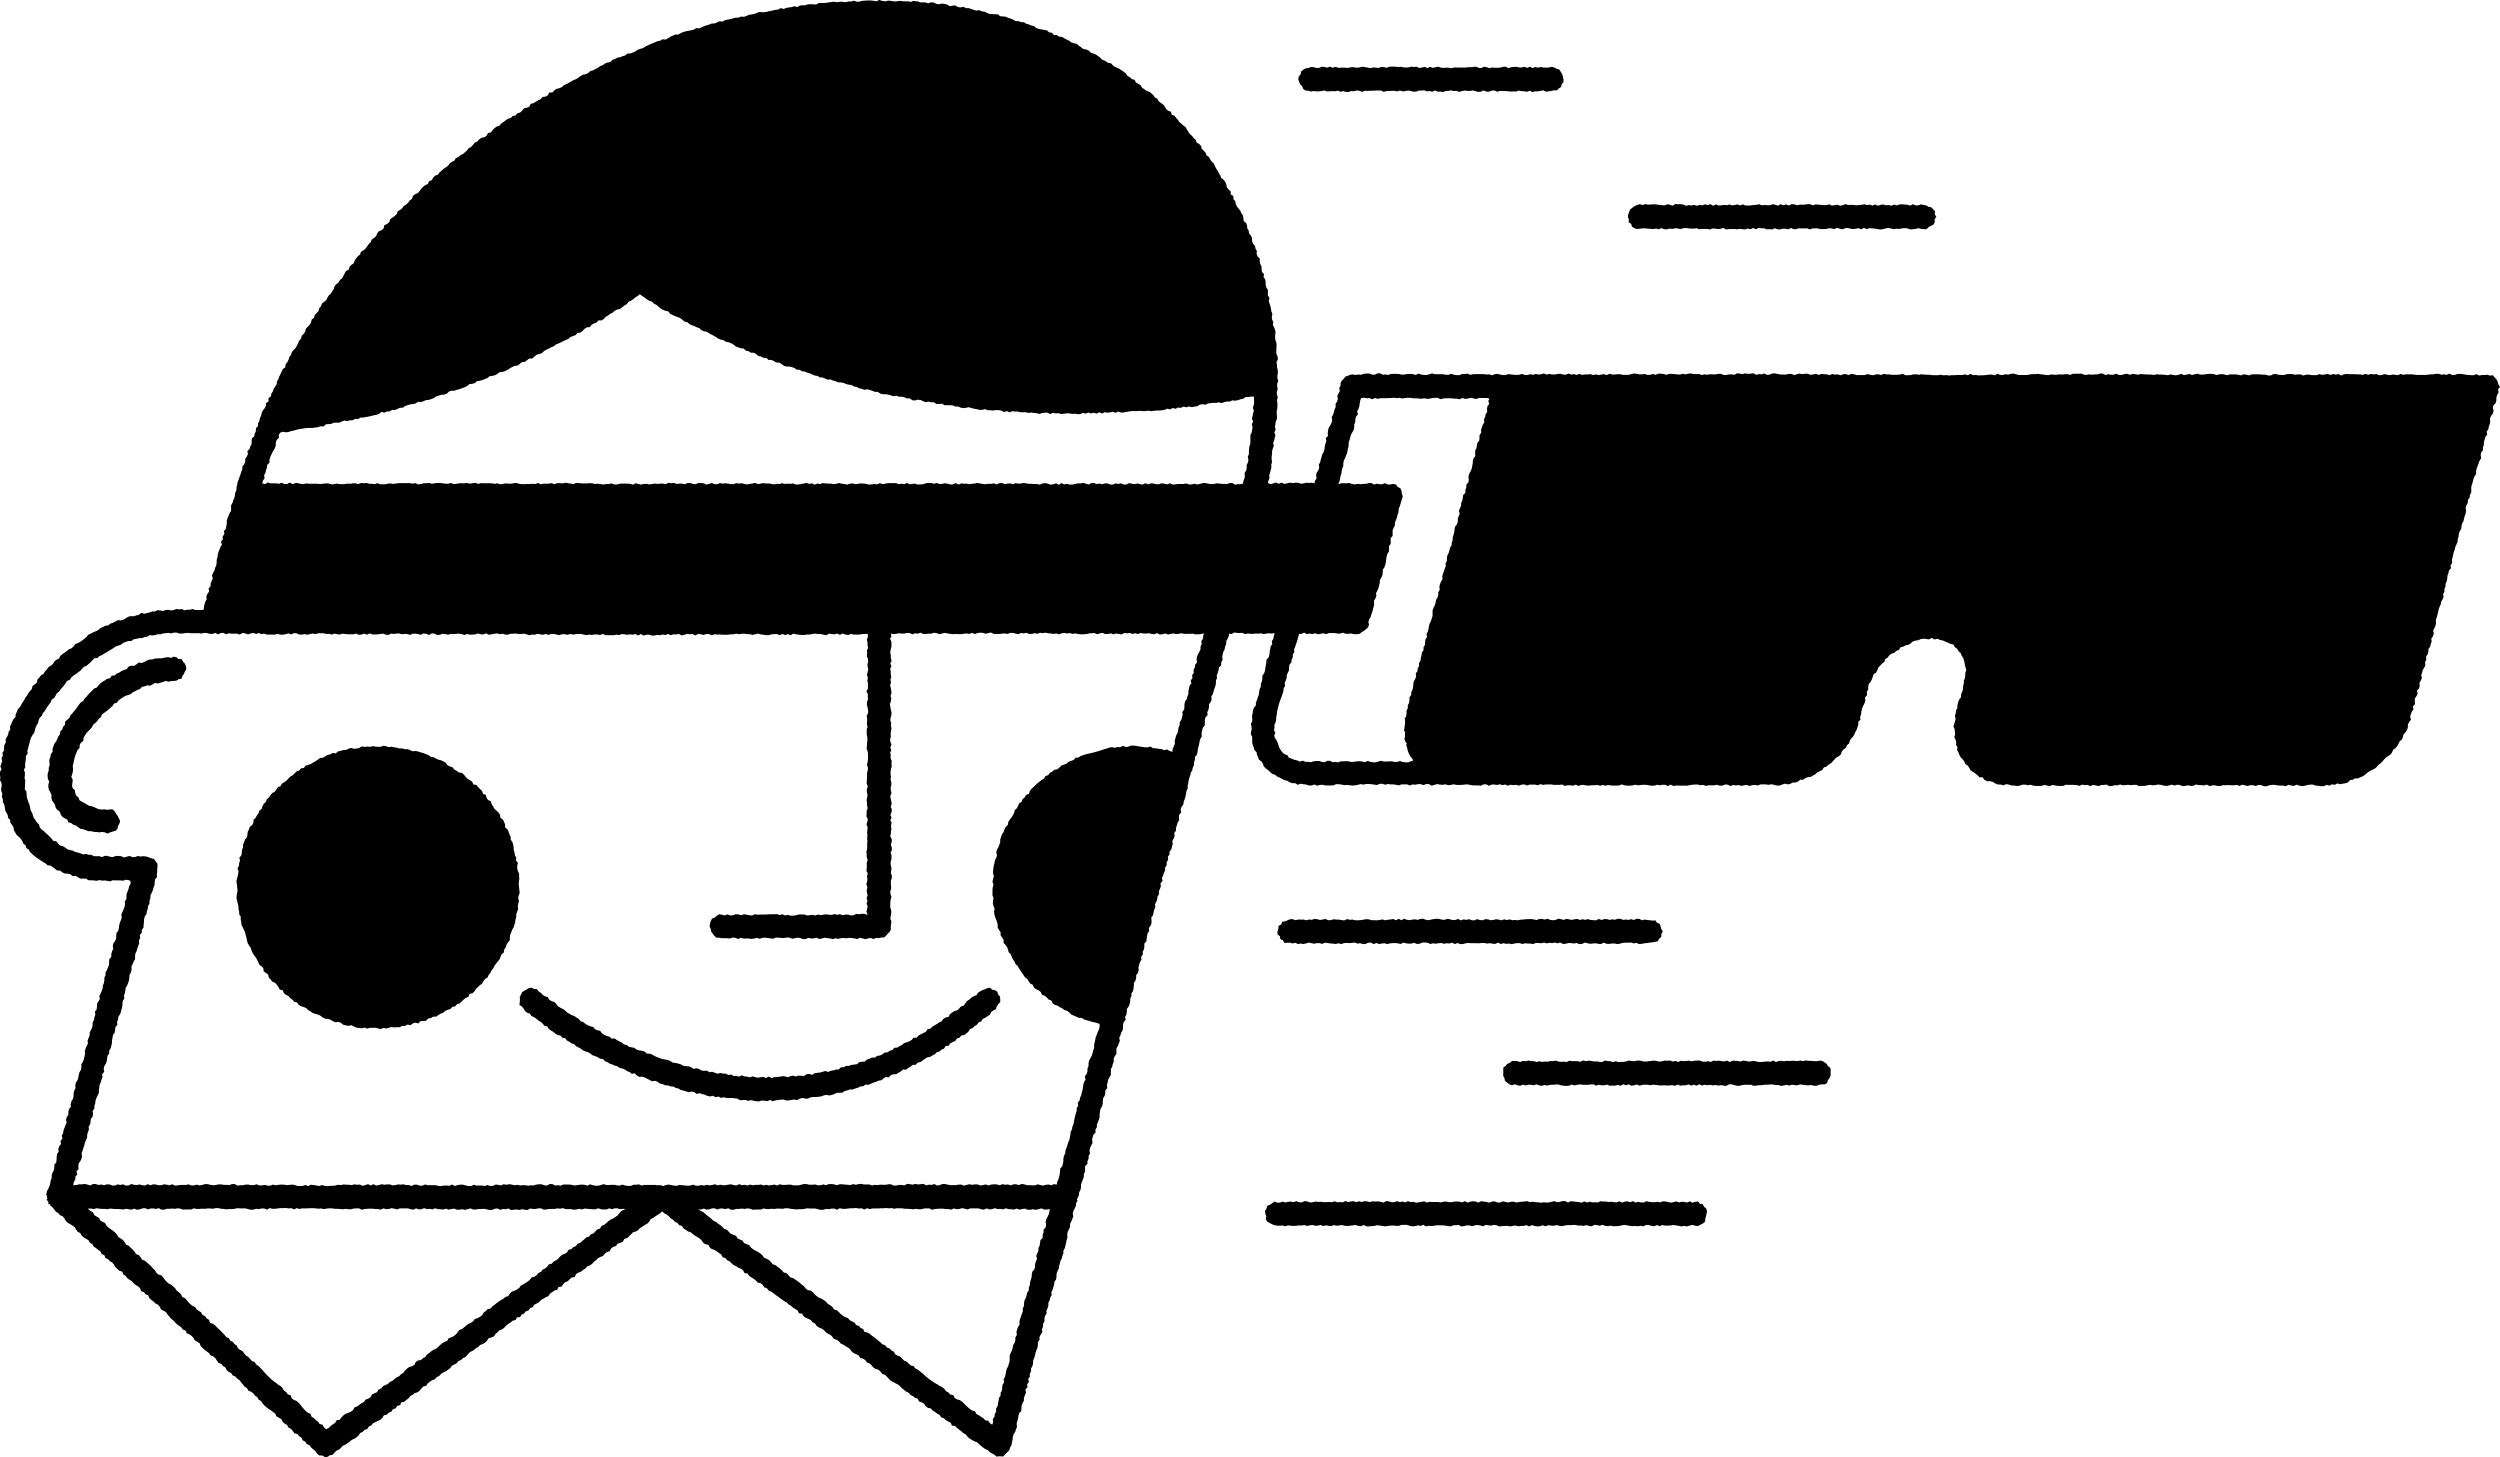 <svg id="Laag_2" data-name="Laag 2" xmlns="http://www.w3.org/2000/svg" viewBox="0 0 736.55 429.28"><defs><style>.cls-1{fill:#000000;}</style></defs><polygon class="cls-1" points="54.46 195.53 53.91 194.93 53.52 194.19 52.6 194.18 51.98 193.63 51.19 193.46 50.39 193.82 49.58 193.63 48.77 193.68 47.99 193.91 47.19 193.96 46.38 193.97 45.57 194.04 44.81 194.31 43.98 194.32 43.23 194.62 42.51 195.02 41.77 195.33 40.87 195.19 40.21 195.72 39.52 196.17 38.64 196.13 37.87 196.39 37.33 197.14 36.55 197.38 35.82 197.69 35.15 198.14 34.4 198.45 33.8 199.01 32.89 199.06 32.42 199.82 31.56 199.98 30.91 200.45 30.2 200.86 29.56 201.35 29 201.94 28.48 202.58 27.68 202.88 27.15 203.5 26.56 204.05 25.99 204.62 25.5 205.26 24.92 205.82 24.49 206.52 23.79 206.96 23.27 207.58 22.82 208.25 22.36 208.91 21.84 209.52 21.34 210.15 20.77 210.72 20.45 211.48 19.84 212.03 19.19 212.58 19.15 213.5 18.6 214.1 18.37 214.9 17.77 215.48 17.66 216.32 17.18 216.98 16.87 217.72 16.53 218.45 16.02 219.11 15.75 219.87 15.46 220.63 15.51 221.48 14.98 222.17 14.86 222.98 14.56 223.75 14.55 224.59 14.64 225.43 14.34 226.2 14.37 227.02 14.06 227.82 14.02 228.63 14.1 229.45 14.5 230.25 14.26 231.08 14.24 231.9 14.43 232.7 14.83 233.45 15.19 234.18 15.15 235.04 15.33 235.84 15.84 236.5 16.23 237.22 16.43 238.03 16.96 238.66 17.64 239.16 17.9 239.98 18.37 240.65 19.06 241.1 19.8 241.46 20.18 242.29 21 242.51 21.64 243.01 22.43 243.24 23.06 243.75 23.75 244.19 24.57 244.33 25.32 244.61 26.08 244.89 26.9 244.89 27.68 245.09 28.48 245.13 29.28 245.23 30.09 245.11 30.88 245.23 31.68 245.6 32.44 245.24 33.17 245 33.98 244.79 34.59 244.22 34.76 243.38 35.16 242.7 35.4 241.9 35.04 241.13 34.7 240.45 34.27 239.84 33.86 239.17 33.31 238.52 32.47 238.44 31.68 238.61 30.88 238.46 30.07 238.5 29.26 238.44 28.48 238.16 27.75 237.79 27 237.53 26.21 237.38 25.52 236.98 24.85 236.56 24.12 236.2 23.41 235.77 23.12 234.96 22.47 234.41 22.15 233.65 22.07 232.81 21.39 232.17 21.22 231.35 21.36 230.5 21.42 229.68 21.01 228.88 21.27 228.06 21.49 227.26 21.51 226.45 21.43 225.6 21.66 224.81 21.8 224 22 223.22 22.24 222.46 22.53 221.71 22.83 220.97 23.45 220.37 23.46 219.5 23.86 218.81 24.56 218.28 24.61 217.4 25 216.69 25.44 216.02 25.98 215.43 26.54 214.85 27.08 214.26 27.44 213.53 28.06 213.01 28.64 212.47 29.09 211.8 29.72 211.31 30.04 210.51 30.69 210.03 31.32 209.54 31.94 209.05 32.54 208.53 33.15 208.02 33.58 207.29 34.4 207.04 34.91 206.39 35.54 205.89 36.2 205.45 36.89 205.05 37.66 204.78 38.44 204.54 39.06 204.02 39.77 203.66 40.47 203.28 41.22 203.02 41.81 202.36 42.61 202.21 43.36 201.93 44.22 202.01 44.95 201.67 45.64 201.18 46.5 201.38 47.26 201.13 48.03 200.94 48.79 200.6 49.61 200.85 50.39 200.67 51.19 200.62 51.97 200.54 52.63 200.11 53.46 199.96 53.77 199.17 54.18 198.55 54.46 197.86 54.92 197.11 54.78 196.29 54.46 195.53"/><polygon class="cls-1" points="290.87 291.14 290.16 291.46 289.47 291.7 288.79 292.05 288.13 292.51 287.67 293.21 286.88 293.51 286.18 293.92 285.6 294.47 284.93 294.91 284.43 295.57 283.95 296.25 283.14 296.52 282.58 297.11 282.01 297.67 281.17 297.89 280.5 298.32 279.85 298.8 279.46 299.61 278.59 299.77 277.91 300.2 277.43 300.9 276.68 301.23 276.02 301.69 275.33 302.08 274.66 302.52 274.06 303.06 273.24 303.26 272.76 304.01 272.03 304.35 271.32 304.71 270.61 305.08 270.06 305.73 269.13 305.73 268.59 306.4 267.9 306.8 267.14 307.09 266.37 307.33 265.74 307.86 265.02 308.22 264.34 308.65 263.48 308.7 262.9 309.36 262.12 309.57 261.46 310.05 260.61 310.11 259.96 310.62 259.24 310.99 258.42 311.08 257.77 311.62 256.89 311.56 256.17 311.92 255.41 312.17 254.77 312.75 253.94 312.81 253.15 312.94 252.5 313.53 251.69 313.64 250.89 313.73 250.14 314.02 249.31 314.02 248.59 314.43 247.77 314.44 247.11 315.08 246.3 315.12 245.53 315.36 244.74 315.47 243.99 315.81 243.12 315.54 242.36 315.78 241.58 315.99 240.79 316.07 240 316.19 239.27 316.68 238.42 316.4 237.63 316.49 236.89 317.01 236.08 316.97 235.27 316.88 234.49 317.16 233.67 316.91 232.88 317.02 232.11 317.4 231.29 317.11 230.49 317.07 229.7 317.24 228.91 317.31 228.11 317.36 227.31 317.61 226.51 317.18 225.71 317.6 224.92 317.27 224.12 317.37 223.32 317.5 222.52 317.36 221.74 317.12 220.92 317.42 220.13 317.2 219.34 317.14 218.56 316.82 217.73 317.2 216.95 317 216.14 317 215.39 316.58 214.57 316.72 213.82 316.31 213.01 316.3 212.23 316.13 211.39 316.34 210.63 316.06 209.87 315.77 209.03 315.91 208.31 315.45 207.49 315.48 206.69 315.41 205.97 314.96 205.2 314.73 204.34 314.91 203.63 314.42 202.88 314.15 202.06 314.13 201.27 313.97 200.55 313.56 199.78 313.33 198.99 313.16 198.18 313.07 197.48 312.59 196.73 312.3 195.93 312.15 195.13 312.02 194.38 311.72 193.61 311.47 192.88 311.13 192.17 310.73 191.42 310.44 190.56 310.41 189.93 309.83 189.16 309.58 188.33 309.48 187.56 309.24 186.91 308.71 186.1 308.57 185.29 308.4 184.65 307.86 183.83 307.71 183.21 307.14 182.47 306.82 181.77 306.43 181.1 305.97 180.19 306 179.57 305.43 178.77 305.22 178.04 304.89 177.35 304.46 176.84 303.73 176.03 303.53 175.29 303.21 174.75 302.54 173.92 302.38 173.17 302.06 172.48 301.67 171.86 301.14 171.07 300.89 170.54 300.23 169.87 299.8 169.21 299.34 168.42 299.08 167.74 298.67 167.05 298.25 166.46 297.68 165.78 297.24 165.06 296.88 164.38 296.46 163.88 295.78 163.33 295.19 162.5 294.97 161.83 294.52 161.41 293.76 160.58 293.53 159.89 293.11 159.34 292.52 158.68 292.08 158.2 291.4 157.37 291.38 156.64 290.99 155.84 291.09 155.17 291.52 154.51 291.88 153.83 292.28 153.53 293.01 153.13 293.67 153.19 294.44 153.13 295.2 153.03 296.06 153.78 296.55 154.25 297.13 154.67 297.86 155.28 298.37 156.1 298.62 156.56 299.31 157.29 299.66 157.96 300.1 158.57 300.62 159.24 301.04 159.85 301.55 160.37 302.19 161.21 302.39 161.67 303.12 162.3 303.61 163 304 163.61 304.52 164.29 304.94 165.13 305.1 165.66 305.75 166.52 305.88 167.04 306.56 167.75 306.93 168.38 307.42 169.17 307.63 169.73 308.24 170.44 308.59 171.14 308.98 171.77 309.47 172.51 309.77 173.28 310.01 173.97 310.42 174.6 310.92 175.37 311.17 176.11 311.46 176.77 311.91 177.61 312.02 178.21 312.61 178.93 312.93 179.62 313.36 180.38 313.6 181.1 313.94 181.89 314.12 182.53 314.64 183.33 314.79 184.06 315.09 184.73 315.57 185.48 315.83 186.12 316.37 187.03 316.24 187.64 316.88 188.35 317.27 189.23 317.2 189.98 317.46 190.7 317.82 191.41 318.21 192.13 318.57 193.03 318.43 193.76 318.74 194.44 319.25 195.24 319.39 195.96 319.75 196.8 319.78 197.55 320.07 198.37 320.13 199.09 320.52 199.87 320.69 200.59 321.13 201.37 321.32 202.14 321.55 202.91 321.78 203.78 321.59 204.56 321.79 205.27 322.29 206.13 322.08 206.9 322.33 207.68 322.52 208.42 322.89 209.21 323.03 210.06 322.83 210.81 323.26 211.65 323.05 212.4 323.46 213.24 323.29 214.03 323.48 214.83 323.51 215.64 323.49 216.44 323.58 217.24 323.67 218 324.16 218.82 324.1 219.63 324.07 220.42 324.34 221.24 324.12 222.04 324.31 222.84 324.44 223.65 324.5 224.47 324.23 225.28 324.3 226.09 324.43 226.88 324.06 227.68 324.45 228.47 324.19 229.26 324.09 230.06 323.99 230.85 323.95 231.66 324.23 232.45 324.19 233.24 324.05 234.03 323.95 234.85 324.12 235.6 323.68 236.38 323.5 237.2 323.65 238.01 323.68 238.76 323.31 239.55 323.19 240.35 323.19 241.15 323.14 241.94 323.03 242.69 322.72 243.47 322.57 244.32 322.75 245.1 322.57 245.86 322.32 246.59 321.95 247.41 321.96 248.22 321.89 248.92 321.42 249.7 321.24 250.45 320.96 251.28 320.99 252.02 320.68 252.79 320.45 253.51 320.09 254.32 320.01 255 319.53 255.87 319.62 256.6 319.28 257.33 318.96 258.1 318.73 258.82 318.39 259.63 318.27 260.29 317.77 260.95 317.29 261.87 317.43 262.45 316.75 263.21 316.5 264.06 316.47 264.74 316.03 265.44 315.65 266.06 315.09 266.97 315.15 267.6 314.63 268.29 314.22 268.93 313.73 269.81 313.7 270.38 313.06 271.19 312.9 271.85 312.44 272.5 311.96 273.17 311.52 274.01 311.39 274.69 310.97 275.41 310.61 275.99 310.02 276.78 309.79 277.38 309.25 278.14 308.94 278.59 308.18 279.48 308.08 279.96 307.37 280.68 307 281.44 306.7 281.9 305.97 282.69 305.71 283.23 305.08 284.1 304.93 284.73 304.44 285.35 303.92 285.77 303.15 286.58 302.9 287.13 302.31 287.83 301.89 288.32 301.24 289.09 300.91 289.54 300.19 290.29 299.85 290.95 299.39 291.64 298.96 292.02 298.17 292.68 297.7 293.41 297.3 293.67 296.51 294.06 295.88 294.69 295.25 294.69 294.43 294.62 293.6 294.04 292.97 293.83 292.14 293.11 291.73 292.31 291.59 291.68 290.99 290.87 291.14"/><path class="cls-1" d="M736.55,114l-.49-.77-.2-.73-.32-.71-.54-.57-.54-.68-.89.12-.75-.25-.8.08h-.8l-.8.15-.79-.41-.8.31-.8,0-.8-.08-.8-.07-.79-.14-.8-.09-.8,0-.8.32-.8,0-.8-.41-.8.38-.8-.17-.79.12-.8-.27-.8,0-.8.16-.8,0-.8.12-.79.05h-1.6l-.8,0-.8-.09-.79-.09-.8,0-.8,0-.8.14-.79-.25-.8.35-.8-.1-.79-.08-.8.19-.8-.13-.8-.15-.79.22-.8.09-.8-.37-.79.12-.8-.13-.8.24-.79-.26-.8.28-.8-.13-.79,0-.8-.07h-1.59l-.8-.06-.8.1-.79.37-.8-.45-.8.18-.79-.18-.8.27-.8-.31-.79.16-.8.12-.8-.22-.79.3-.8,0H681l-.79-.15-.8,0-.8.27-.8-.33H677l-.8.1-.8-.2-.8,0-.79,0-.8.26h-.8l-.8-.05-.8-.21h-.79l-.8.4-.8,0-.8-.23h-.8l-.8-.09h-1.6l-.8,0-.8.31-.8-.21-.79-.12-.8.33-.8-.2-.8-.1H657l-.8.25-.79-.21-.8-.14-.8.1-.8.2-.8-.29-.79-.06-.8,0-.8.12-.8.09h-.8l-.79-.26-.8.17-.8.21-.8-.29-.79.16-.8.17-.8-.37-.8.26-.79.17-.8-.11-.8-.16-.8.25-.79-.13-.8-.06-.8,0-.8-.1-.79.19-.8-.09-.8-.05-.8,0-.8-.06-.8-.07-.79.21-.8-.15-.8-.11-.8.3-.8-.32-.8.11-.8.25-.8,0-.8-.38-.79.31h-.8l-.8-.16-.8.26-.8-.45h-.8l-.8.25-.8,0-.79.09-.8-.11-.8.17-.8-.1-.79-.3-.8.06-.8,0-.79,0-.8.32-.79-.18-.8,0-.79.09-.8-.05-.8.1h-.79l-.8-.09-.79.2-.79,0-.8-.18-.79-.06-.8-.12-.79.08h-.8l-.79.08-.8.18-.79,0h-1.59l-.79-.2-.8-.22-.79.06-.8.25-.79-.12-.79.2-.8,0-.79-.36-.8.47-.79-.2-.8,0-.79.1-.8.08-.79,0-.8.07-.8-.17-.79.09-.8-.38-.79.39-.8-.26-.8.19-.79,0-.8,0-.8.06-.8,0-.8.09-.8-.13-.79.09-.8-.19-.8.15-.8,0-.8,0-.81-.14h-.8l-.8-.05-.8-.09-.8.14-.8-.13-.8,0-.8.21-.8.06h-.79l-.8-.42-.8.21-.8.08-.8,0-.79,0-.8-.11-.8,0-.8-.18-.79.37-.8-.24-.8.08-.8.23-.79-.15-.8-.21-.8.29-.8,0-.79,0H547l-.8-.24-.8-.12-.79.37-.8-.31-.8.07-.8.3-.8-.28-.8.08-.8-.17-.8.33-.8-.24-.8-.05-.8-.07-.8.28-.81-.32-.8.19-.8.12-.8-.33-.8,0-.8.13-.8-.17-.8.19-.8.24-.8-.33-.8,0-.8.17-.8,0-.8,0-.8-.14-.79-.18h-.8l-.8.34-.8.09-.8-.41-.8.25-.8-.07-.8.21-.81-.45-.8.1-.8.08-.8-.16-.81.22-.8-.14-.8-.11-.8.46-.8-.13-.8,0-.8.18-.8,0-.8-.37-.8.05-.8.14h-.8l-.81-.05-.8.16-.8-.11-.8.19-.8-.29-.81,0-.8,0-.8-.18-.8.08-.8.2-.81-.2-.8.27-.8-.08-.8-.06-.8-.08h-.8l-.8.28-.81-.25-.8-.08-.8,0-.8.33-.81-.24-.8.25-.79,0-.8-.24-.8.09-.8,0-.8-.17-.8-.08-.79.21-.8.2-.8,0-.8,0-.81-.19h-.8l-.8.08-.81,0-.8-.2-.8.37-.8-.27-.8.12-.81.15-.8-.21-.8.21-.8-.29-.81.11h-.8l-.8.12-.81-.27-.8.28-.8-.22-.81.13-.8-.31-.81.35-.8-.06-.81-.24-.8.08-.81.15-.8,0-.8-.17-.81.2-.8-.34-.81.23-.8.1-.8-.17-.81.24-.81-.17-.8.22-.81,0-.81-.31-.8.24-.81.06-.81-.06-.81-.07-.81-.11-.82.27-.8,0-.8-.13-.8-.23-.8.12-.8.31-.8-.28-.8.06-.8-.11-.8,0h-.8l-.8,0H434l-.8.19-.81-.35-.8.1-.81,0-.8.35h-.81l-.8-.12-.8-.27-.8.28-.81,0-.8-.17h-.8l-.81,0-.8,0-.81-.23-.8.24-.81.22-.8,0-.81-.13-.8-.28-.81.39-.81-.23-.8-.09-.81.06-.8.12-.81.08-.81-.2-.8-.06-.8,0-.81,0-.81.32-.8-.14-.8.09-.81-.42-.81,0-.81.43-.81-.09-.81-.28h-.8l-.81.09-.81.27-.81-.08-.82.14-.81-.16-.74.1-.68.3-.73.23-.45.63-.58.52-.4.7,0,.82-.38.73.16.87-.4.73-.34.73.17.88-.25.77-.45.71.06.85-.33.75-.21.77-.22.78-.43.72.17.87-.2.78-.38.74-.44.71-.22.78-.1.81.07.85-.63.66.15.87-.27.76-.19.79-.07.81-.21.78-.44.71-.21.79-.25.76-.16.8-.42.72.13.87-.24.78-.5.7-.19.79.17.88-.48.72-.17.78-.79-.21-.81.09-.81-.07-.81.21-.81.06-.8-.26-.82,0-.81.1-.81-.14-.81.22-.81.16-.81-.4-.81.38-.81-.4-.82.29-.81.2-.77-.38.19-.63.29-.76-.09-.83.26-.76.19-.78.21-.78-.06-.82.24-.77-.12-.82,0-.81.13-.78,0-.8.21-.78.32-.76-.22-.83.3-.77.18-.78.2-.79-.32-.83.39-.76-.21-.83.12-.79.1-.79.36-.77v-.81l-.06-.8v-.8l.2-.79,0-.8,0-.8-.12-.81.24-.79-.3-.81v-.79l.26-.8-.15-.8v-.8l.33-.8-.26-.8,0-.79.15-.81-.05-.79-.22-.8,0-.79-.16-.79.42-.82-.08-.8-.37-.78,0-.8,0-.8.07-.81-.05-.79-.27-.78-.13-.79.05-.81.09-.81-.15-.79-.33-.76L375,95.7l.13-.82-.35-.76-.09-.79.18-.84-.3-.76-.13-.78-.16-.79-.26-.76-.22-.77.22-.85-.47-.72v-.82l0-.81-.45-.71-.21-.77v-.82l-.13-.79-.49-.7.13-.86-.6-.66-.12-.79,0-.83-.39-.71-.15-.79,0-.83-.63-.63-.3-.74.09-.87-.42-.7-.12-.8-.58-.64-.3-.74,0-.87-.31-.73L368,68.8l-.1-.82-.43-.69-.05-.84-.28-.74-.71-.56-.1-.83-.13-.82-.47-.66-.31-.74-.5-.64-.52-.63-.32-.73-.14-.82-.55-.62,0-.88-.8-.48v-.9l-.62-.57-.52-.62-.13-.84L361,53.6l-.47-.64-.72-.5-.29-.76L359.1,51l-.36-.71-.46-.65-.34-.73-.33-.74-.6-.56-.46-.65-.37-.72-.71-.47L355.2,45l-.53-.6-.61-.54-.2-.85-.55-.58-.76-.41-.24-.81-.63-.51-.46-.65-.62-.51-.45-.65-.42-.68-.39-.71-.65-.48-.59-.54-.63-.49-.42-.68-.54-.58-.49-.63-.8-.32-.24-.87-.83-.3-.6-.51-.39-.73-.51-.61-.67-.45-.62-.48-.39-.75-.73-.37-.44-.69-.59-.53-.64-.47-.8-.28-.64-.45-.65-.46-.44-.71-.66-.44-.71-.37-.39-.8-.83-.2-.56-.57-.72-.36-.45-.72-.57-.47-.75-.51-.77-.49-.73-.32-.73-.32-.83-.88-.93-.19L325.7,18l-.79-.4h-.21l-.56-.62-.65-.48-.66-.45-.76-.28-.76-.29-.58-.6-.74-.32-.84-.12-.63-.52-.67-.45-.61-.56-.82-.16-.77-.24L315,12l-.73-.33-.7-.4-.69-.4-.85-.07-.67-.47h-.86l-.58-.68-.82-.12-.63-.57-.8-.15-.8-.14-.8-.15-.76-.26-.65-.55-.78-.18-.74-.33L302.35,7l-.69-.46-.83,0-.74-.31-.82,0-.72-.4-.73-.33L297,5.23l-.74-.31-.81-.08-.81-.07L294,4.21l-.82,0-.81-.07-.81,0-.74-.35-.74-.36-.8-.07L288.52,3l-.84.12-.78-.2-.75-.28-.77-.25-.81,0L283.81,2l-.85.19-.78-.13-.74-.47-.83.09-.82.14-.74-.49-.79-.19-.79-.1-.84.23-.79-.16-.77-.36-.8-.07-.83.3-.78-.28-.81,0h-.8l-.78-.36-.47.07-.71-.17-.75.33-.72-.18-.73,0-.79,0-.9-.15-.9.12-.91.07-.86-.18-.88-.06-.88.2L259.9.24,259,0l-.86.4-.85-.18-.85-.09h-.86l-.8.06-.8.07-.8.23-.8,0-.81-.29-.79.24H250l-.79.21-.81-.1-.81-.06-.79.15L246,.54h-.8l-.8.14-.79.11-.8.1h-1.61l-.76.45-.82-.08-.8,0-.82,0-.77.3h-.8l-.8.09-.75.43L234,1.83l-.77.27-.8.09-.79.15-.76.31L230,2.39l-.74.43-.8.07-.77.2-.79.14-.78.2-.79.16-.8,0-.84-.07L223,3.8l-.75.3-.79.17-.8.08-.74.37-.77.24-.84-.09-.74.33-.82,0-.78.21-.77.21-.79.15-.79.16-.72.43-.85-.1-.75.3-.74.35-.82,0-.75.3-.76.25-.78.22-.72.38-.75.3-.85-.07-.71.44-.78.2-.8.13-.79.17-.77.2-.74.34-.71.4H199l-.74.32-.74.32-.69.45-.71.41-.89-.11-.7.42-.8.15-.74.32-.74.31-.74.31-.73.33-.72.38-.69.42-.78.2-.76.27-.65.51-.75.3-.74.29-.87,0-.63.56-.77.23-.73.33-.84.1-.69.41-.77.26-.58.64-.83.12-.75.3-.66.48-.76.28-.65.5-.71.35-.7.39-.8.2-.62.56-.7.38-.84.13-.7.39-.67.46-.66.46-.76.28-.7.4-.69.4-.7.38-.75.32-.6.56-.74.33-.81.2-.68.41-.55.67h-.92l-.47.78-.67.45-.89.07-.53.68-.75.3-.68.43-.68.43-.82.2-.43.83-.74.32-.84.18-.52.68-.59.56-.83.2-.52.66-.86.15-.57.61-.83.2-.65.47-.66.47-.65.46-.53.65-.8.26-.66.45-.56.6-.52.66-.84.2-.41.8-.68.43-.87.19-.65.47-.55.6-.74.34-.51.66-.55.6-.73.36-.48.68-.61.52-.6.53-.75.34-.58.56-.77.31-.43.74-.74.36-.66.46-.46.7-.66.45-.66.45-.59.55-.61.52-.47.67-.84.26-.55.58-.4.75-.81.3-.34.82-.77.34-.62.5-.56.58-.49.64-.52.62-.78.33-.65.49-.28.86-.65.47-.49.65-.55.57-.72.41-.48.66-.6.52-.73.41-.3.82-.58.55-.64.49-.69.45-.25.86L114,66l-.78.36-.19.91-.59.55-.84.32-.48.63-.31.8-.61.53-.67.47-.32.79-.58.56-.46.65-.46.65-.62.53-.73.43-.28.81-.66.49-.49.63-.44.67-.29.79-.68.48-.55.59-.24.82-.81.39-.38.71-.37.72-.38.72-.66.5-.38.71-.66.51-.52.6-.23.82-.44.67-.42.68L96.9,87l-.42.67-.36.73-.63.53-.66.51-.27.79-.52.61-.2.83-.58.57-.53.61-.25.79-.66.52-.18.84-.39.7-.59.57-.57.59-.17.83-.45.66-.59.58-.17.82-.57.59-.3.76-.35.72-.39.69-.57.6-.54.61-.23.79-.48.65L85,106l-.34.72-.52.63-.09.85-.71.54-.35.71-.33.73-.38.71-.24.77-.43.68-.1.84-.42.68-.46.66-.23.78-.44.67-.15.81-.73.54.06.91-.75.54-.07.84-.37.71-.53.64-.32.74-.17.79-.36.71-.14.81-.41.7,0,.84-.62.61,0,.84-.34.73-.15.8-.68.59-.09.82,0,.84-.39.71-.2.78-.67.61.17.9-.34.73-.46.69V136l-.26.75-.59.65,0,.85-.3.74-.24.76-.28.75-.26.75L70,142l-.11.8-.22.77,0,.82-.34.73-.13.78-.14.78-.36.72-.2.77-.42.71,0,.81v.82l-.45.7-.28.74-.34.73-.2.77v.82l-.13.78-.18.77-.54.68.14.86-.51.69.06.84-.53.67.25.89-.41.71-.3.74-.29.75-.22.76-.07.81-.25.75,0,.82-.12.78-.33.73-.19.77-.4.72-.34.73.23.88-.3.74-.33.74,0,.83-.59.67.17.87-.5.69-.33.74.09.85-.39.72-.24.76-.17.79-.1.86-.85.06-.79,0-.79,0-.8-.29-.79.2-.79,0-.79.18-.8-.36-.8.08-.8-.13-.79.33-.8.12-.81-.21-.79.1L48,180l-.81-.15-.82-.07-.76.37-.81,0-.76.3-.78.19-.78.18-.88-.26-.68.58-.78.18-.76.26-.85-.07-.78.21-.69.45-.71.4-.76.24-.9-.12-.69.44-.72.35-.77.25-.64.52-.83.11-.72.38-.73.33-.62.54-.71.36-.76.29-.7.4-.75.3-.53.68-.61.53-.64.47-.64.48-.73.36-.76.31-.48.7-.61.51-.78.31-.61.51-.64.48-.68.45-.6.53-.37.79-.79.32-.59.55-.42.71-.64.49-.68.46-.46.67-.57.56-.39.73-.75.41-.49.65-.55.58-.18.88-.6.55-.68.49-.19.85-.53.61-.52.62-.36.71-.51.63-.34.73-.47.65-.39.7-.4.7-.59.59-.28.76-.36.72-.08.85-.58.61-.37.72-.29.75-.38.71.08.89-.48.68-.14.8-.35.73-.41.71.09.86-.42.73-.12.8,0,.84-.47.73.12.84-.41.75.23.85-.3.78-.24.79.32.83-.45.79,0,.81.11.82-.09.81.41.8.1.8-.18.82.05.8.3.78-.17.84.32.77,0,.83.42.74.15.79.11.81.34.74.41.71.1.83.6.62.1.83.46.68.45.66.12.86.39.71.43.69.62.55.57.58.44.67.31.77.67.49.26.84.7.44.39.75.62.53.6.54.63.51.67.44.66.46.68.44.7.4.6.56.88.08.66.45.64.5.65.5.86,0,.64.54.73.36.86,0,.77.2.67.54.85-.08.72.42.73.4.83,0h.82l.73.49.81,0,.81.05.8.1.82-.21.79.16.81-.05.8.13.76.13.76-.33.76.06.76,0,.76,0,.76.08.77-.28.76.08.6.26.11.7-.41.72-.2.78-.24.76-.33.75-.08.8,0,.83-.48.7.06.85-.15.78-.3.75-.31.75-.32.74.12.86-.24.77-.31.74-.2.78-.09.8-.17.79-.53.68-.1.8v.83l-.32.74-.51.69-.17.79.14.87-.38.72-.2.78,0,.84-.59.67-.06.82v.84l-.34.74-.27.76-.43.71,0,.84-.36.73,0,.83-.14.79-.3.75-.07.81-.27.76-.3.75-.41.72.18.87L29,295l-.43.71v.84l-.09.81-.51.69.12.87-.27.76-.11.8-.42.72,0,.82-.16.79-.38.73-.34.74,0,.81-.32.75-.29.75.11.86-.38.73-.32.75-.22.77.07.85-.19.78-.16.78-.31.74-.43.72,0,.83-.11.8-.45.71-.2.77-.14.8-.23.76-.48.7-.19.79.09.85-.39.73-.19.79V323l-.2.78-.45.71-.22.77.05.84-.56.68-.15.79,0,.85-.47.71-.24.77.2.88-.36.74-.27.76-.3.75-.1.81-.41.73.19.88-.57.68L18,337l-.54.69-.28.75.1.86-.48.7-.09.82-.05.82-.08.81-.57.68,0,.83-.15.8-.4.72-.23.78v.84l-.32.75-.1.81-.23.78-.34.75-.41.73-.15.8-.07.15.25.54-.07.26.21.48-.3.28.53.61.05.83.3-.15.2.09.08.43.64.48.49.64.5.63.69.43.52.61.78.32.5.64.42.71.57.57.72.39.68.44.65.47.41.73.5.64.74.37.4.75.62.5.7.42.7.43.41.73.71.41.4.75.7.41.6.53.69.43.34.81.81.3.31.84.76.35.55.58.71.41.5.63.42.72.57.56.6.53.85.25.32.83.69.43.48.66.64.48.71.41.51.62.62.51.72.4.57.56.32.83.79.32.52.63.78.33.33.82.6.53.65.48.56.56.77.35.5.63.37.77.73.38.7.4.46.68.51.62.51.61.63.49.54.58.55.57.66.46.65.47.48.65.79.31.34.8.8.32.65.46.55.58.4.75.74.37.67.45.31.85.57.57.6.53.65.48.64.49.46.67.82.3.59.53.44.7.47.67.83.28.5.63.7.42.36.79.62.51.74.38.45.69.8.32.52.62.68.45.47.67.54.6.5.64.69.44.41.73.79.32.66.48.48.66.67.46.42.72.7.44.46.68.53.61.61.53.63.49.71.43.63.5.64.49.35.8.74.38.7.42.36.79.61.51.71.42.41.75.75.38.51.63.48.66.88.24.53.62.67.46.38.78.74.38.44.72.79.33.5.66.6.55.65.49.46.71.67.61h.94l.81.52.77-.15.64-.45.8-.12.54-.62.56-.58.74-.33.61-.52.54-.61.75-.32.66-.45.65-.47.61-.51.75-.32.65-.45.6-.53.46-.72.73-.34.57-.58.79-.25.46-.72.72-.36.53-.63.73-.35.74-.33.72-.36.57-.57.44-.74.86-.18.56-.58.77-.3.45-.73.82-.23.45-.74.83-.21.4-.8.84-.21.61-.51.64-.49.51-.65.7-.4.63-.49.81-.24.65-.47.5-.67.57-.56.84-.21.46-.72.63-.48.67-.44.79-.28.53-.62.73-.35.56-.59.65-.46.75-.32.65-.47.64-.46.48-.69.7-.4.74-.34.5-.67.77-.3.58-.56.75-.32.54-.62.53-.63.68-.43.72-.37.59-.54.7-.39.58-.58.77-.29.7-.4.55-.59.47-.71.82-.23.75-.33.45-.73.63-.49.56-.59.81-.25.6-.51.54-.61.64-.46.66-.45.61-.5.84-.21.42-.76.92-.09.45-.73.73-.34.52-.64.79-.27.49-.69.78-.29.46-.71.73-.36.7-.41.54-.62.7-.39.69-.41.76-.32.46-.72.66-.44.62-.51.86-.17.36-.86.91-.11.49-.67.54-.62.79-.27.57-.58.59-.54.91-.13.36-.86.67-.44.8-.27.61-.51.69-.42.53-.63.78-.29.66-.46.54-.6.65-.48.56-.6.72-.37.78-.3.51-.66.65-.46.79-.29.42-.78.64-.49.81-.25.49-.69.8-.26.75-.33.39-.82.82-.22.61-.54.57-.58.56-.59.82-.24.71-.4.54-.62.72-.39.64-.48.73-.38.59-.56.44-.75.72-.38.65-.48.68-.45.7-.42.66-.63.66.6.71.37.61.51.56.59.68.42.55.59.74.34.51.64.81.25.46.72.67.42.64.48.82.22.58.56.65.45.7.4.65.44.61.52.46.72.66.45.87.15.41.78.62.51.81.24.67.43.63.48.67.44.4.8.81.25.52.63.74.34.57.57.6.53.75.33.66.45.78.29.62.5.42.79.89.14.48.69.65.46.7.4.61.51.56.59.86.17.61.52.46.72.78.27.49.69.76.3.65.47.63.49.66.45.63.48.65.47.65.46.71.37.56.59.7.39.59.55.69.42.66.44.41.81.92.09.43.76.64.49.78.28.71.38.52.64.73.36.46.72.66.44.77.31.67.43.54.61.64.48.75.33.58.56.5.66.79.26.66.44.51.64.74.33.66.44.7.4.64.46.48.68.61.52.75.32.73.35.45.74.81.25.7.39.47.71.8.28.56.58.55.61.64.47.85.19.59.55.49.67.8.27.59.54.54.61.57.57.7.4.7.38.73.36.63.49.55.61.64.48.61.53.76.32.52.65.74.34.61.53.79.26.41.8.8.27.68.42.48.7.64.49.86.18.55.62.68.42.65.47.71.39.47.72.8.27.58.56.71.39.71.37.37.86.92.09.57.57.62.52.65.48.6.53.71.39.52.65.59.56.71.4.69.42.81.27.59.55.61.53.62.52.67.45.76.34.57.6.73.38.61.33.59.54.76-.1,1.23.06.61-.69.57-.58.59-.57.24-.79.4-.73.15-.78.17-.79.08-.81.21-.77.47-.71.24-.76.31-.75-.13-.87.21-.77.24-.77.11-.79.16-.79.66-.65.05-.82.07-.81.3-.75.37-.73v-.82L302,411l.28-.75-.19-.88.64-.66-.12-.87.52-.69-.2-.88.48-.7,0-.84.36-.74v-.83l.41-.72.19-.78,0-.82.33-.74.23-.77.18-.78.24-.77.32-.74.09-.81.06-.81.44-.71v-.83l.39-.72.43-.71-.08-.85.29-.75,0-.82.43-.71v-.83l.16-.79.47-.7-.06-.85.36-.73.22-.78,0-.82.39-.73.15-.79.43-.71-.09-.86.35-.74.23-.76.25-.77.07-.81.49-.7.13-.8,0-.84.28-.76.36-.73.12-.8.22-.78.19-.78.39-.73L313,370l.3-.76v-.83l.44-.72.16-.78.21-.78.14-.79.24-.77-.06-.85.14-.8.36-.73.34-.75,0-.85.36-.73.3-.76.29-.76-.16-.88.21-.77.41-.73.3-.76.09-.82.46-.72-.31-.09.32-.74.34-.73.05-.81.39-.72.17-.77,0-.82.26-.75.3-.75.26-.75,0-.83.38-.72,0-.82,0-.81.69-.64,0-.82.35-.73,0-.82.4-.71-.14-.87.18-.78.32-.74.41-.72-.15-.86.15-.79.24-.76.64-.65-.06-.85.44-.7,0-.82.34-.73.27-.75.21-.77v-.82l.1-.8.17-.78.45-.7.2-.78,0-.83.1-.8.48-.69.13-.79.05-.81.58-.68-.12-.85.21-.77.14-.79.37-.73.44-.71,0-.84V315l.39-.72.18-.78.3-.74-.05-.84.32-.74.5-.69,0-.82,0-.81.46-.71.26-.75.29-.75-.19-.88.36-.73.21-.77.43-.71.13-.8,0-.84.18-.77.59-.67-.18-.88.41-.72.11-.79,0-.82.52-.69.31-.74.17-.78,0-.82.36-.73v-.83l.47-.7.15-.78.1-.8,0-.84.49-.69.19-.77v-.82l.55-.68.18-.77-.06-.84.2-.77.25-.76.42-.71-.07-.85.48-.7v-.83l.36-.73.1-.8,0-.84.59-.67.09-.8.1-.8.18-.78.49-.69-.13-.87.54-.68.25-.76,0-.82-.07-.85.54-.69.13-.79.2-.77.33-.75-.11-.85.39-.73.27-.76.07-.81.48-.7-.06-.85.33-.73.25-.76-.11-.86.63-.67-.2-.88.32-.74.29-.75.32-.75,0-.84.46-.71V254l.45-.71-.1-.86.49-.7,0-.84.54-.69.19-.79.22-.78-.1-.86.39-.72.27-.76-.11-.86.5-.7,0-.84.29-.75.21-.78.45-.71-.09-.86.11-.79.6-.67-.21-.89.31-.75.52-.69.1-.81.29-.75.25-.77.12-.8.14-.8.36-.73v-.84l.17-.79.12-.8.2-.78.31-.76.13-.81.55-.69-.14,0,.19-.77.36-.73v-.82l.25-.76V223l.59-.66.16-.78.1-.8.19-.78.21-.77.12-.79.23-.77.44-.71L354,216l.18-.78.16-.78.58-.67.06-.82,0-.83.18-.78.63-.66-.11-.86.35-.74.18-.78,0-.84.53-.68.24-.77-.1-.85.47-.71.2-.78.23-.77.28-.75.18-.78v-.83l.31-.75-.06-.84.31-.74.21-.78.16-.79.62-.66v-.83l.42-.72-.11-.86.14-.79.19-.79.38-.73.14-.79.33-.75,0-.83.4-.73.35-.74.08-.74.71.13.79-.46.79.1.78.07.79-.1.79.39.79-.16.79.06.78.06.8-.13.79.06.79-.11.78.21.8-.12.79-.1.8.08.89-.15-.27.86-.11.81-.46.72.11.87-.46.71-.13.81-.18.79-.06.82-.22.79-.65.66-.05.83-.13.81-.14.8-.12.8-.24.78-.52.7v.84l-.13.81-.32.75,0,.84-.38.73-.11.82-.11.81-.29.77-.24.77L370,207l0,.84-.6.69-.23.78-.11.79-.19.77.07.8,0,.79-.39.75.14.79.1.78-.2.79-.07.79.4.75v.79l0,.8.16.78.3.73.19.77.61.6.16.79.32.71.26.76.71.48.43.65.28.83.58.6.68.48.59.57.63.54.81.27.64.52.75.33.72.37.72.39.8.17.71.45.78.25.84,0,.74.48.87-.32.8.16.81.08.82.28h.8l.81-.29.8.36.8-.23.8-.05.8.21.8,0,.8,0,.8-.05.8-.33.8,0,.8.1.8.2.8-.09.81.1.8.09.81-.07.8-.14.8-.22.81.16.8-.18.8,0,.8.06.81.11.8.14.81-.37h.8l.81.27.8-.22.81.11.8,0,.81.13.8.16.81-.29.81,0,.8,0,.81.34.8-.32.81.09.8-.17.81,0,.81.28.8-.31h.8l.81.48.81-.24.81-.23.8.15.81.07.81-.15.81.24.81-.06.81-.2.81.19h.81l.82,0,.8-.1.8-.06.79.15.8.15.8,0h.8l.8.11.8-.42.79,0,.8.44.8-.37.79,0,.8.11.8-.19.8.23.79-.16.8.34.8-.29.8.14.79-.12.8.25.8-.27.8-.1.8.33.8-.26h1.6l.8.2.8-.33.8.21.8-.12.8,0,.79,0,.8.12.8,0,.8,0,.8-.11.8.42.8-.2h.79l.8.14.8-.31.8.38.8-.3h.8l.8.18.81,0,.79-.09.8,0,.8-.06.8.2.8-.22.8.22.8-.21.8.13.8.05.8,0,.8-.05.8-.3.8.26.8.1.8,0,.8-.07.79-.21.8.19.79-.11.8-.05.8,0,.79.14.8.12.8,0,.8-.27.8.17.8-.16.8,0,.8.37.8-.43.8.41.8-.13h.8l.8.05.8-.05.8.06.8-.17.8-.13.81-.05h.8l.8.21.8-.12.8.3.8-.16.81,0,.8,0,.8-.17.8.27.81,0,.8-.35.8.05.8.41.8-.32.81.14.8-.12.8.26.8-.19.81-.11.8.32.8-.26.81-.06.81.18.8-.32.8,0,.81,0,.81.12.81-.17.81.17.8.21.8,0,.77-.28.76-.27.84.21.78-.15.72-.39h.83l.73-.31.66-.52.85,0,.65-.49.75-.27.84-.08.68-.4.7-.39.6-.55.72-.34.71-.36.45-.74.79-.25.58-.55.69-.4.56-.57.52-.61.56-.55.73-.39.6-.54.26-.83.51-.6.66-.48.33-.75.61-.54.26-.78.38-.69.59-.56.38-.7.31-.73L547,215l.25-.76.24-.75,0-.83.64-.62-.09-.86.29-.78.07-.85.21-.81.32-.78.39-.76.26-.8-.13-.9.63-.7-.1-.91.44-.75,0-.83.16-.8.57-.63.32-.73.3-.75.24-.78.76-.48.34-.73.31-.76.56-.58.54-.59.64-.5.3-.82.7-.44.48-.67.66-.47.8-.27.59-.55.78-.26.45-.81.82-.17.7-.4.81-.14.69-.41.64-.59.77-.25.8-.11.76-.33.8-.12.82.09.81.12.79-.45.82.48.86-.23.78.36.81.17.75.33.75.31.74.35.86.19.45.78.67.48.41.72.6.5.27.73.43.64.27.71.19.75.11.76.22.75.19.77-.3.77,0,.77-.11.76-.31.72v.79l-.22.81,0,.87-.24.8-.36.77,0,.86-.57.71-.28.79-.23.81,0,.87-.42.76-.06.8-.25.75.2.83-.18.76-.19.77-.27.77.35.79.08.78.08.77-.27.81.39.74.2.75-.06.81.42.69-.11.87.41.69.28.73.37.7.58.57.47.62.3.75.72.46.45.69.42.75.71.44.68.46.62.53.6.6.92,0,.54.76.73.38.89,0,.8.19.72.45.77.34h.84l.8.24.86-.36.8.15.82.27.8,0,.8.17.8-.17.8-.26.79,0,.8.17.8-.14.8.28.8.06h1.59l.8-.29.79.16.8.19.8-.33.8.12.79.16.8,0h.8l.8-.36.79.05.8,0,.8,0,.8.06.8.23.8-.37.8.16.8-.08.8.38.8-.4.8.17.8.2.8-.29.8-.05.79-.1.8.47.8-.06.8-.23.8.05.8-.26.8.24.8-.07.8-.07.8.09.8-.07h.8l.8.38.8-.08h.8l.8-.16.8-.15.8.13.8-.08.79-.14.8.08.8.22.8.12.8-.15.81-.25.79.27.8-.23.8.06.8.35.8-.08.79-.16.8.17.79-.05.8-.36.8.18h.79l.8.09.8-.23.8.44.8-.23h.8l.8.19.81,0,.8-.26.79.05.8-.07.8.07h.8l.8-.12.8.3.81-.35.8.19.8.16.8-.21h.8l.8.25.81-.35.8.09.8.32.8,0,.81-.3.8-.11.8,0,.81.16.79.07.81,0,.8.17.8-.41.8.2.8.13.81-.37.8.27.81.16.8-.12.81-.21.8-.12h.81l.8.29.81.06.81.12.81,0,.79-.4.8.23.76-.39.82.15.73-.4.85.23.78-.17.79-.11.76-.27.61-.66.79-.12.69-.4.88,0,.72-.35.74-.3.64-.48.61-.53.66-.44.7-.37.74-.32.61-.52.52-.62.63-.48.57-.54.5-.62.56-.56.66-.45.69-.44.47-.65.31-.77.69-.46.52-.6.36-.72.36-.71.64-.54.31-.73.19-.8.6-.58.43-.68.23-.77,0-.84.38-.7.51-.67-.2-.88.18-.78.29-.74.5-.69-.19-.88.65-.65-.07-.84,0-.82.49-.69.34-.74-.19-.88.6-.66.2-.77-.07-.85.4-.72.32-.74-.2-.88.29-.74.17-.78.47-.7.3-.74-.1-.86.38-.72-.08-.84.44-.71.25-.76,0-.81.52-.69.17-.78.27-.75-.11-.85.5-.69.23-.77-.19-.87.36-.73.33-.74.18-.78-.11-.85.29-.75.2-.78.21-.77.14-.79.27-.75.34-.73.13-.79.4-.72.34-.74-.14-.86.39-.72,0-.81.33-.74,0-.82.36-.73.14-.79.06-.81.29-.75.16-.78.58-.68-.12-.85.5-.7-.1-.85.2-.77.16-.79.2-.77.28-.75.15-.78.36-.73.3-.75.07-.8.24-.77.07-.81.26-.75.45-.71.09-.8.16-.78.43-.71.15-.78.23-.76.27-.75.11-.79-.14-.87.26-.75.4-.72,0-.81.53-.69.08-.81.39-.72v-.83l0-.84.24-.76.24-.76.17-.78.29-.75.49-.69,0-.84.15-.79.3-.75.28-.75.26-.76L731,135l-.14-.87.13-.79.53-.69,0-.83.28-.75,0-.81.22-.78.22-.77.55-.67-.18-.88.52-.69.12-.8.3-.75.12-.79-.08-.85.34-.74.51-.7.23-.77-.25-.9.21-.77.66-.66.19-.78,0-.85.24-.77.43-.72-.18-.89ZM183.62,356.49l-.69.41-.52.63-.52.64-.67.43-.66.45-.75.32-.63.48-.6.54-.62.49-.76.31-.42.78-.81.24-.57.58-.55.59-.77.3-.52.65-.82.23-.58.56-.63.49-.58.57-.8.25-.48.7-.78.3-.56.58-.83.22-.44.75-.68.42-.78.29-.6.54-.55.59-.62.51-.74.33-.53.64-.84.2-.5.66-.59.55-.74.33-.51.66-.74.34-.51.65-.67.44-.83.22-.5.67-.61.52-.68.43-.68.42-.71.38-.49.69-.67.44-.72.37-.78.29-.58.57-.46.72-.8.25-.62.52-.71.38-.66.45-.65.47-.62.5-.64.48-.53.62-.85.19-.59.56-.62.49-.43.75-.65.46-.7.38-.81.25-.47.69-.67.44-.74.33-.64.48-.61.51-.62.5-.78.28-.5.67-.52.65-.63.49L133,394l-.8.25-.42.79-.78.29-.7.4-.61.52-.57.57-.6.53-.76.32-.68.42-.61.51-.67.45-.45.73-.72.36-.6.55-.89.13-.66.46-.39.83-.7.4-.82.24-.65.47-.59.55-.49.69-.69.41-.56.59-.74.35-.64.48-.6.54-.76.32-.56.6-.77.32-.72.37-.54.62-.75.33-.43.78-.76.32-.73.36-.42.79-.67.44-.79.27-.48.7-.72.37-.65.47-.66.47-.78.3-.42.78-.64.49-.76.33-.79.29-.65.47-.59.57-.48.71-.91.12-.43.78-.69.43-.64.49-.57.59-.81.36-.62-.57-.4-.74-.87-.25-.47-.66-.64-.49-.59-.55-.68-.44-.31-.84-.8-.32-.61-.51-.54-.6-.54-.59-.48-.65-.53-.61-.61-.52-.81-.3-.61-.52-.3-.84-.85-.27-.46-.67-.67-.45-.4-.74-.57-.57L82,408l-.6-.52-.67-.46-.62-.51-.59-.54-.58-.55-.57-.56-.53-.61-.53-.62L76.7,403l-.57-.57-.68-.44-.42-.73L74.2,401l-.51-.63-.53-.6-.71-.4-.5-.64-.48-.64-.73-.39-.65-.47-.33-.81L69.1,396l-.49-.63-.75-.36-.4-.73-.78-.34-.49-.63-.56-.57-.54-.59-.58-.54-.59-.54-.54-.59-.65-.47-.84-.27-.28-.88-.71-.41-.47-.68-.77-.35-.38-.77-.69-.43-.67-.46-.44-.71-.8-.32-.6-.52-.58-.55L55,383l-.56-.58-.76-.34-.37-.79-.58-.55-.65-.47-.45-.69L51,379l-.6-.53-.77-.35-.58-.56-.56-.58-.45-.7-.58-.56-.86-.25-.57-.56-.43-.72-.59-.54-.53-.62-.59-.54-.6-.54-.62-.51-.81-.32-.44-.71-.51-.63-.81-.31-.46-.69-.52-.62-.6-.54-.57-.56-.76-.35-.44-.71-.5-.64-.66-.47-.72-.41-.4-.76-.55-.59-.62-.52-.67-.46-.65-.48-.59-.56-.42-.74L30.3,360l-.73-.39-.39-.77-.71-.43-.71-.42-.34-.83-.77-.37-.79-.68,1-.05.79.15.8-.24.79.13.79.06.8,0,.79.1.79-.19.8.08.79.05.79,0,.8.07.79.06.79-.2.8.15.79.11.79-.3.8.32.79-.11L42,356l.79-.05.79.38.8-.3h.79l.8.16.79-.25.8.45h.79l.8-.25.8,0,.79-.1.8.11.79-.16.8.09.8.3.8-.05.8,0,.79,0,.8-.32.8.17.8,0,.8-.09.8.06.8-.11h.8l.8.09.8-.19.8,0,.8.18.79.06.8.12.8-.08h.8l.79-.07.8-.19.8.06h1.59l.8.2.79.21.8-.05.8-.25.79.11.8-.2.8,0,.79.36.8-.47.8.2.79,0,.8-.1.8-.09.79,0,.8-.07.8.16.8-.08.8.38.79-.39.8.25.8-.18.8,0,.8,0,.8-.06.8,0L93,356l.81.12.8-.09.8.2.79-.15L97,356l.8,0,.8.14h.8l.8.05.8.09.8-.14.79.13.8,0,.8-.2.8-.06h.8l.8.41.79-.2.8-.08.8-.05.8,0,.8.12.8,0,.8.18.8-.37.81.24.8-.07.8-.24.8.16.8.21.8-.3.8,0,.8,0h.8l.8.24.8.13.8-.37.8.3.8-.07.8-.3.8.29.8-.09.8.17.8-.33.8.24.81.05.8.08.8-.28.8.32.8-.19.8-.13.8.33.8,0,.8-.14.8.18.8-.2.8-.23.81.33.8,0,.8-.16.8,0,.79-.05.8.15.8.18h.8l.79-.35.8-.08.8.41.8-.25.8.07.8-.22.8.45.8-.09.8-.08.8.15.81-.21.8.13.8.11.8-.46.8.13.8,0,.8-.17.8,0,.8.37.81-.05.8-.15h.8l.81,0,.8-.17.8.11.81-.18.8.29.8,0,.81,0,.8.18.81-.08.8-.19.8.19.8-.26.81.08.8.06.8.08h.81l.8-.29.81.26.8.08.81,0,.81-.34.8.25.81-.25h.8l.81.25.82-.1.83.05Zm125.54.44-.16.79-.35.73-.38.73-.2.77.12.86-.12.8-.61.67,0,.83-.28.76v.83l-.64.66-.12.8-.12.8-.36.73v.83l-.34.74-.31.74.23.9-.33.74-.24.76,0,.82-.23.77-.57.67-.16.79-.06.82-.22.77-.25.76-.05.81-.31.75,0,.82-.49.69-.16.78-.23.77-.39.72-.13.79,0,.82-.39.73.05.84-.28.75-.27.76-.28.76-.2.78.07.84-.46.71-.28.76-.19.77.11.86-.44.71,0,.84-.23.78-.44.71-.12.8-.24.77-.37.73-.28.76v.82l0,.83-.25.77-.23.77-.39.73-.2.78-.13.79-.18.79-.4.72.15.87-.47.7-.09.81-.06.82-.41.72v.83l-.49.71-.1.8-.2.79-.09.81-.47.71.06.85-.42.72-.09.81-.51.71.13.87-.3.82-.7-.49-.48-.69-.89-.14-.54-.61-.69-.4-.64-.48-.73-.36-.4-.8-.83-.22-.67-.44-.6-.53-.6-.53-.56-.59-.59-.55-.67-.44-.83-.21-.67-.45-.4-.8-.88-.17-.54-.61-.71-.38-.49-.69-.63-.5-.74-.35-.66-.45-.71-.38-.67-.43-.65-.47-.64-.48-.63-.49-.59-.55-.59-.54L271,404l-.63-.49-.73-.37-.49-.67-.86-.19-.58-.56-.59-.54-.76-.31-.57-.59-.56-.59-.77-.29-.7-.41-.43-.77-.72-.38-.57-.58-.79-.28-.49-.68-.81-.25-.57-.58-.63-.5-.6-.53-.64-.47-.65-.47-.61-.52-.7-.4-.86-.18-.38-.83-.75-.33-.55-.61-.79-.26-.46-.72-.73-.34-.72-.38-.51-.64-.82-.23-.66-.45-.63-.47-.56-.59-.61-.51-.81-.26-.45-.73-.64-.49-.7-.39-.53-.64-.65-.46-.67-.46-.8-.26-.64-.49-.61-.51-.52-.64-.64-.48-.89-.15-.62-.5-.51-.66-.65-.46-.59-.55-.64-.47-.66-.47-.67-.43-.83-.22-.52-.66-.58-.57-.84-.21-.53-.63-.59-.56-.66-.47-.63-.48-.8-.27-.52-.65-.56-.59-.71-.39-.77-.32-.48-.71-.61-.52-.67-.44-.72-.38-.7-.41-.65-.48-.49-.69-.75-.34-.78-.3-.47-.72-.74-.34-.75-.33-.42-.78-.8-.27-.75-.33-.59-.57-.56-.6-.79-.28-.57-.58-.62-.53-.67-.45L211,360l-.77-.32-.6-.55-.62-.52-.64-.49-.62-.53-.62-.54-.77-.32-.55-.52.73.16.8-.3.8.32.8-.11.8-.25.8-.05.8.38.8-.3h.8l.81.16.8-.25.8.45h.8l.8-.25.81,0,.8-.1.8.11.8-.16.81.09.8.3.8-.05.8,0,.8,0,.8-.32.8.17.8,0,.8-.09.8.06.8-.11h.8l.8.09.8-.19.8,0,.8.18.8.06.81.12.8-.08h.8l.8-.07.81-.19.8.06h1.61l.8.2.8.21.8-.05.81-.25.8.11.8-.2.8,0,.8.36.8-.47.8.2.81,0,.8-.1.8-.09.8,0,.81-.07.8.16.81-.08.8.38.8-.39.8.25.81-.18.8,0,.8,0,.8-.06.81,0,.8-.09.8.12.81-.09.8.2.8-.15L265,356l.8,0,.8.14h.8l.8.05.8.09.8-.14.8.13.8,0,.8-.2.8-.06h.8l.8.41.8-.2.8-.08.81-.05.8,0,.81.12.8,0,.8.18.81-.37.8.24.8-.07.8-.24.81.16.8.21.81-.3.81,0,.8,0h.8l.81.24.8.13.81-.37.8.3.81-.07.81-.3.8.29.81-.09.8.17.81-.33.8.24.81.05.8.08.81-.28.8.32.81-.19.81-.13.8.33.81,0,.81-.14.81.18.8-.2.82-.23.81.33.81,0,.85-.14Zm45.33-169.56-.08.81-.46.7.09.85-.34.74,0,.82-.35.74-.38.73-.33.73-.1.8.13.86-.56.68-.08.8-.41.72.1.86-.5.7.11.86-.51.69.19.87-.53.69-.16.79-.19.78v.83l-.29.75-.19.78-.48.7-.21.77,0,.83-.09.8-.52.69.08.86-.19.78-.24.76-.45.71,0,.82-.36.74-.07.81-.22.78-.39.72-.21.78-.21.77.05.85-.3.76-.37.74,0,.85-.86-.19-.74-.48-.9.21-.77-.32-.82-.08-.82-.15-.83,0-.77-.5-.85.21-.83,0-.81-.13-.82-.11-.82-.17-.83-.1-.8,0-.79.34-.79.08-.82-.36-.76.45-.81-.09-.78.22-.82-.16-.8.1-.76.3-.77.19-.75.28-.76.24-.77.21-.76.21-.77.21-.78.16-.78.18-.76.25-.75.26-.69.44-.83.09-.57.65-.77.25-.74.29-.61.55-.76.27-.76.28-.57.6-.62.5-.87.14-.59.54-.72.36-.5.68-.79.28-.44.73-.69.41-.62.5-.64.48-.58.55-.57.56-.6.54-.48.64-.26.84-.86.3-.38.73-.64.51-.28.79-.73.45-.33.75-.36.72-.62.54-.17.84-.39.69-.4.68-.52.62-.42.69-.12.83-.64.57-.34.72-.24.77-.49.66-.27.75-.26.76,0,.84-.26.75-.28.74-.41.71-.22.77.2.87-.2.77-.38.73-.14.79-.22.77-.11.79-.09.8,0,.79.24.82-.27.78-.15.79.3.81-.21.79-.09.8,0,.8,0,.8.31.78-.14.81-.06.81.21.78.31.76-.15.84.08.8.21.77.3.76.27.75.2.77,0,.85.4.71.45.69v.85l.43.69.45.68,0,.88.56.63.49.64.25.77.23.78.59.58.28.76.35.72.45.65.34.73.6.56.39.7.42.68.47.64.44.67.45.67.67.47.42.7.45.67.77.37.33.8.65.48.75.36.62.5.35.81.81.28.62.5.53.62.79.27.38.83.66.46.81.23.65.46.73.33.63.5.78.24.66.46.58.63.74.3.74.32.72.35.86,0,.68.45.75.26.78.17.75.3.79.13.77.21.76.3,0,.83-.17.78-.38.73-.26.76-.33.75-.13.79-.2.78-.14.79,0,.82-.26.76-.21.77-.21.77-.4.72-.41.72-.16.78,0,.84-.32.74v.83l-.23.77-.56.68.25.9-.41.73-.25.76-.11.8-.12.8-.24.77-.13.79-.37.73-.13.8-.57.68.16.88-.45.71,0,.83-.25.76-.24.77-.15.79-.18.78-.12.81-.33.74-.12.8-.4.73-.07.82-.16.79-.16.78-.35.74-.21.78-.26.76-.29.76-.07.81-.34.74-.23.78v.83l-.15.8-.2.78-.61.67v.84l-.13.8-.16.79-.24.78-.33.76-.17.77-.78-.19-.79.37-.8-.24-.8.08-.8.23-.8-.15-.8-.22-.8.3-.79,0-.8-.05h-.8l-.8-.24-.8-.12-.8.36-.8-.3-.8.07-.8.3-.8-.28-.8.08-.79-.17-.8.33-.8-.24-.8-.05L292,349l-.8.27-.8-.31-.79.19-.8.12-.8-.33-.8,0-.8.13-.79-.17-.8.19-.8.23-.8-.32-.79,0-.8.16-.8,0-.8,0-.79-.14-.8-.19h-.8l-.8.34-.79.09-.8-.42-.8.26-.79-.07-.8.21-.8-.45-.8.09-.79.09-.8-.16-.8.22-.79-.14-.8-.11-.8.46-.79-.13-.8,0-.8.18-.8,0-.79-.37-.8,0-.8.15h-.8l-.79-.05-.8.16-.8-.11-.8.19-.79-.29-.8,0-.8,0-.8-.18-.8.08-.79.19-.8-.19-.8.27-.8-.08-.8-.06-.8-.08h-.8l-.8.28-.79-.26-.8-.08-.8,0-.8.34-.8-.25-.8.26-.8,0-.8-.24-.8.09-.8,0-.8-.17-.8-.08-.8.21-.8.2-.8,0-.8,0-.79-.19h-.8l-.8.08-.8,0-.8-.2-.8.37-.79-.27-.8.12-.8.15-.8-.21-.8.21-.79-.29-.8.11h-.8l-.8.12L221,349l-.79.28-.8-.22-.8.13-.8-.31-.8.35-.8-.06-.79-.24-.8.08-.8.15-.8.05-.8-.18-.79.21-.8-.34-.8.23-.8.1-.8-.17-.8.24-.8-.17-.8.21-.8,0-.8-.31-.8.24-.8.06-.8-.06-.8-.07-.8-.11-.8.27-.79-.05-.8-.13L197,349l-.8.12-.8.32-.8-.28-.8.05-.79-.11-.8,0h-.8l-.8,0h-.79l-.8.18-.8-.34-.79.1-.8,0-.79.35H185l-.8-.11-.79-.27-.8.28-.79-.05-.8-.17h-.79l-.8.05-.79,0-.8-.24-.79.25-.8.21-.79,0-.8-.14-.79-.27-.8.39-.79-.23-.79-.09-.8.06-.79.12-.8.08-.79-.2-.8-.06-.79,0-.8,0-.79.33-.8-.14-.8.09-.79-.42-.8,0-.79.43-.8-.09-.8-.28h-.79l-.8.08-.8.28-.79-.08-.8.14-.8-.16-.8,0-.8.07-.8-.19-.79.15-.8-.2-.8-.12-.8.18-.81-.18-.8.38-.8-.2L146,349l-.8.39-.8,0-.8-.25-.8.27-.8-.12h-1.6l-.8-.23-.8.38-.8,0-.8-.18-.79-.24h-.8l-.8.12-.8.28-.8-.44-.79.37-.8-.06-.8,0-.8.14h-.8l-.79-.24h-.8l-.8,0-.8,0-.8-.22-.79.35-.8,0-.8-.3-.8,0-.8.4-.8-.29-.8,0-.8-.21-.8.1-.8-.07-.8.21-.8.06-.8-.27-.81,0-.8.1-.8-.15-.8.23-.8.16-.8-.41-.81.39-.8-.4-.8.29-.8.2L106,349l-.8.06-.8-.14-.79.24-.8-.12-.8,0-.8-.08-.8.2-.8-.12-.8.25-.8.08-.8,0-.81.08-.8-.1-.8-.22-.8.32-.8-.21-.81-.09-.8-.11-.8.4-.8-.32-.81.29-.8,0-.8,0-.8-.3L86,349l-.8.11-.8.06-.8-.16h-.8l-.81.06-.8.15-.8-.22-.8.33h-.8l-.81-.25-.8.16h-.8l-.81-.33-.8.25-.8,0-.8-.16-.8,0-.81.19h-.8l-.8.12-.8-.47-.81,0-.8.32-.8-.08-.8,0-.81-.13-.8,0-.8.19-.79.05-.8-.13-.8-.19-.8,0-.8.24-.8.14-.8-.24-.8.24-.8,0-.8-.31-.8.17H53.15l-.81.12-.8.06-.8-.38-.8.31-.8-.18-.81-.13-.8.27-.8,0-.81-.19-.8-.07-.81.3-.8-.34-.8.4-.81-.1-.8-.21-.81.17-.8-.08-.81-.22-.8.41-.81.05-.8-.37-.81.17-.8-.15-.81.33-.8,0-.81-.34-.8,0-.8.25-.81-.21-.81.13-.8-.28-.81,0-.81.42-.81-.24-.8-.22-.81.14-.81,0-.82.17-1,.11.21-1,.44-.71,0-.82.58-.68-.26-.9.62-.66-.05-.85.07-.81.51-.69.36-.74.13-.79-.13-.87.34-.73.19-.78.28-.75.17-.79.33-.74.34-.73,0-.82.2-.78.32-.74-.09-.86.44-.71.13-.79.06-.81.55-.69.13-.79-.13-.87.52-.69,0-.82.26-.76.07-.82.28-.75.34-.74.37-.73,0-.82.14-.8.08-.81.36-.73.21-.77.28-.75-.12-.87.63-.66-.16-.87.16-.79.45-.71.3-.75.08-.81.14-.8.5-.7v-.83l.42-.71.22-.78.16-.79L33,306.5l.15-.79.15-.79.48-.7.15-.79.07-.82.59-.67-.12-.86.33-.75.07-.81.51-.69.26-.76.19-.78.19-.78.06-.81.08-.81.48-.7-.13-.86.29-.75.13-.79.11-.8.44-.71.29-.76.25-.76.09-.81.08-.81.44-.72.14-.79-.06-.85.36-.73.31-.75.41-.72v-.83l.09-.81.37-.73.2-.79.27-.76.29-.75-.07-.85.37-.74-.11-.86.59-.68,0-.83.49-.7.05-.82.07-.82.06-.81.19-.78.5-.7.11-.8.27-.76.09-.81.42-.72v-.84l.28-.76v-.83l.38-.74.31-.75.21-.79.3-.75.07-.82.07-.82.57-.69,0-.83.09-.82,0-.78.1-.78-.07-.82-.51-.65-.47-.69-.83-.2-.72-.29-.77-.23-.81-.1-.81.11-.82-.17-.81.33H39l-.81-.34-.82.21-.81.25-.82-.38-.81-.08h-.82l-.82.33-.82-.08-.82-.27h-.8l-.81.35-.79-.26-.8,0h-.81l-.76-.41-.8,0-.76-.28-.86.18-.75-.33-.76-.24-.79-.17-.71-.39-.8-.16-.78-.23-.66-.49-.69-.42-.81-.21-.6-.57-.52-.65-.89-.15-.51-.65-.54-.59-.58-.56-.6-.53-.57-.55-.68-.48-.51-.63-.22-.85-.62-.55-.41-.71L9.94,241l-.24-.79-.26-.77L9,238.69l-.12-.82-.2-.78-.31-.74-.26-.76-.21-.78L7.84,234l-.07-.8-.49-.75.09-.82,0-.82.09-.8-.23-.8.1-.81,0-.8-.28-.83.4-.78-.08-.82.15-.79.1-.81,0-.83.55-.71-.12-.86.27-.77.15-.78.24-.77.19-.78.25-.76.39-.71.5-.65.23-.77.2-.78.33-.73.42-.68.18-.8.32-.74.62-.57.26-.77.56-.59.4-.69.43-.67.47-.64.49-.63.28-.78.73-.45.41-.69.38-.71.66-.5.45-.65.5-.62.55-.58.43-.69.5-.63.79-.34.42-.71.62-.51.67-.45.65-.46.63-.48.56-.57.53-.62.78-.28.6-.53.61-.51.55-.61.58-.57.89-.1.59-.56.75-.29.67-.43.68-.42.68-.4.69-.4.68-.44.66-.47.77-.23.75-.29.65-.51.75-.29.76-.25.86,0,.67-.5.79-.15L41,188l.83,0,.75-.29.79-.09.71-.5.83.09.79-.08.77-.27.8,0,.77-.24.8-.07.8-.09.8.15.8-.23.81,0,.81.27.81,0,.82-.1.81-.1.81.11.82,0,.82,0h.81l.81.08.82-.19.82.07.82.23.82,0,.8-.3.8.46.8-.43.8,0,.8.4.8-.31.79.13h1.6l.8.26.8-.47.8.12.8.3.8-.28.8-.15.8.29.8-.27.8.35.8-.18.8.3.8,0,.8,0H81l.8-.23.8.25h.8l.79-.15.8-.24.8.33.8-.4.79.06.8.37H89l.79-.14.8.18.8-.21.79-.14.8.17.79-.24.8,0,.8,0,.79.21.8-.07.79.25.8-.3.79.21.8.06.79-.24.8.09.79.08.8,0h.79l.8-.2.79.37.8-.07.79-.29.8.32.79-.37.8.26.79.06.8-.05.8-.12.79-.1.8.3.79.1.8-.42.8.11.79-.12.8,0,.8.22.79-.12.8.06.8.24.8-.36.79,0,.8.13.8.2.8-.41.8.15.8.32.8-.47.8.06.8.41.8-.06.81-.3.8.1.8.2.8-.28.8.07.8-.07.8-.07.8.13.8.28.8-.29.8.19.8,0,.8-.08.8-.27.79.24.8.06.8-.32.8.41.8-.13.8-.15.79-.13.8.23.8-.13.8.23.8.07.79-.3.8,0,.8-.06.8.15.8,0,.8-.12.8.22.8.26.8-.22.8.08.8-.29.8.17.8.11.8-.22.8.27.8-.3.81,0,.8.2.8.17.8-.29.8,0,.81.2.8-.27.8.19.8-.12.8-.06h.8l.8.19.8.17.8-.18.8.1.8-.14.8,0,.8.17.8-.33.8.38.8,0,.8,0,.8,0,.8-.14.81.09.8-.28.8.08.81.12.8-.12.8.11.8-.21.81.44.8-.43.8.46.8-.27.8,0,.8.24h.8l.8-.16.81.07.8-.19.8.12.8-.28.8.35.81-.26.8.05.81-.15.8.43.8-.2.8-.27.81.13.8-.08.8.43.8-.46.8.09.81.21.8-.26h.8l.81.36.8-.28.8.06h.8l.81.06.8,0,.79,0,.8-.12h.8l.8-.19.8.14.8-.09.8-.06.8.15h.8l.8.22.81-.18.8-.21.81.25.8.08.8.13h.81l.8-.23.8-.08.8,0,.8.34.81-.36.8.31.81-.28.8.34.81-.48.8.21.81.1.8.08H237l.8-.13.81,0,.8-.18.81-.09.8.13.81,0,.8.2.81.14.8-.45.81.09.8.13.81-.26.8.39.81-.39.81.3.81.13.8-.31.81.19.81,0,.81,0,.81-.14.81-.05h.94l0,.92-.29.8.2.8,0,.79.17.8-.35.8.08.8-.13.8.33.8.11.8-.23.8.06.8.17.8-.22.8-.16.8.28.81-.17.8.18.8,0,.8,0,.8-.45.8.41.8,0,.8.05.8-.31.8,0,.8.21.8.14.8,0,.8-.43.8.14.8,0,.8-.08.81.21.8-.24.8,0,.8,0,.8.19.8,0,.8-.11.8v.8l-.13.81.3.8.12.8,0,.8,0,.8-.12.8-.19.8.27.8,0,.8-.24.8,0,.8,0,.8-.1.8v.79l.34.8-.31.8v.8l.21.8-.1.8-.18.8.13.8,0,.8.2.81-.31.8,0,.8-.06.8.41.8-.15.8-.25.8.35.8-.08.81-.08.8.09.81-.09.8.09.8-.07.8v1.61l-.24.8.1.81v.8l.29.81-.27.8,0,.8,0,.81-.1.8.39.8-.23.81.13.8-.11.8-.2.81.32.8-.22.81.07.8.21.81-.31.81.27.8-.29.81.35.81-.2.81-.17.81.34.93-.93-.35h-.8l-.8.12-.8-.09-.81.37-.8.06-.8-.24-.8,0-.81.2-.8-.31-.81.18-.8-.22-.81.25-.81-.05-.81-.13-.8.1-.81.16-.8-.2-.81.31-.8-.23-.81.11-.81.11-.8-.31-.81,0h-.81l-.81.22-.81.13-.8,0-.81-.24-.81.19-.81-.35-.81.21-.81-.26-.8.05h-.81l-.81,0-.81.07-.81,0-.81,0-.8.06-.81-.16-.81.38-.81-.07-.81-.15-.81-.16-.81.32-.81-.25-.81-.07-.81.32-.81.06-.82-.32-.82.31-.81-.23-.83-.13-.7.46-.58.53-.82.31-.37.75-.22.78-.12.8.35.75.14.77.48.61.46.64.62.53.84,0,.75.14.79,0,.8,0,.8.08.79-.28.8.08.79.35.8-.37.79.22.79,0,.8,0,.79.13.79-.13.8-.19.79.28.8-.28.79-.06.8.1.8.11.8.11.8-.33.79,0,.8.11h.8l.79-.13.8,0,.8.33.79-.11.8-.2.8.12.8.31.8,0,.8-.36.79.18h.8l.8-.24.8.39.8-.15.8-.23.8.13.8.07.8.23.8-.25.8.16.8-.19.8-.07.79.1.8-.14.8.06.8.1.81.21.8-.4.8.2.8.23.8-.24.81-.12.8.31.81-.34.81.07.73-.18.8,0,.55-.57.49-.56.55-.55.38-.7-.06-.8.11-.79.08-.8-.32-.79.17-.8.12-.79v-.79l-.28-.8,0-.79,0-.8.1-.79.23-.79-.25-.8-.1-.79.26-.8v-.79l-.08-.8,0-.8.28-.79v-.8l-.31-.8.18-.79,0-.8-.22-.8v-.79l.25-.8V252l-.26-.8.36-.79-.05-.8-.25-.79.26-.8,0-.8-.43-.79.17-.8.06-.79.09-.8-.11-.8.21-.8-.41-.79.37-.8-.34-.8.35-.79.06-.8-.31-.8.28-.79-.12-.8-.17-.79-.13-.8.37-.8-.19-.79-.07-.8.21-.8,0-.8-.23-.79.12-.8-.12-.79,0-.79.13-.8.22-.79-.07-.79.05-.8-.33-.79.06-.79-.17-.8.33-.79-.31-.8.38-.8-.34-.8-.08-.79.22-.8-.08-.8.13-.8.12-.79-.15-.8.09-.79-.29-.8.13-.8.23-.8,0-.8-.2-.8-.14-.79-.1-.8.26-.8.13-.8-.23-.8.28-.8-.06-.8-.17-.8-.16-.8.25-.8-.18-.8.28-.79-.18-.8v-.8l-.16-.8.36-.8-.33-.8.4-.8-.25-.8,0-.8-.17-.8.12-.8.23-.81,0-.8,0-.8-.4-.81.4-.8-.18-.76.76.17.8-.08.8-.18.8.1.8,0,.8-.18h.8l.8.4.8-.31.8.11.8-.29.79.38.8,0,.8-.09.8,0,.8-.27.8.12.8.31.8-.22.8-.18.79.18.8.12.81.09.8-.06.8.05.8,0,.8-.11.8-.1.8.14.81-.3.8.36.8-.32.8-.1.8.05.8.28.8-.23.8-.13.8.41.8,0,.8,0,.8-.09.8-.08.8.18.8-.33.8,0,.81.22.8.17.8-.36.8.12.8-.17.8.33.8,0,.8-.22.81.19.8-.31.8.11.8-.14.8.17.8.07.81.13.8-.14.79.25.8-.3.8-.1.8.16.8-.12.8.24.79-.15.8.18.8.09.8,0,.8-.07.8-.17.8-.07.81-.07.8.35.8-.23.8-.16.8.33.81,0,.8-.18.8.27.8-.23.8.12.8.15.81-.42.8.1.81-.12.8.31.8-.22.8.23.81-.3.8.15h.81l.8-.08.8.2.81.11.81-.36.8.42.8-.07.8-.23.81.3.8-.18.8-.13.81.17.81-.06.8-.17.81.18.81,0h.8l.81-.05.8.19h.81l.82-.06.92-.26ZM369.42,121l-.25.8-.14.79-.18.8.34.83-.38.78.21.83-.12.79-.12.8-.39.77,0,.81,0,.81,0,.81-.27.78-.11.79-.06.81,0,.82-.33.76.19.85-.13.8-.38.75,0,.82-.15.8-.48.73.1.84-.13.8-.32.76-.08.74-.78.19h-.79l-.8.12-.8-.46-.8,0-.8.32-.8-.08-.8,0-.8-.13-.8,0-.8.19-.8,0-.8-.13-.8-.19-.8.06-.8.23-.8.14-.8-.24-.8.24-.8,0-.8-.31-.8.17h-1.6l-.8.12-.8.06-.8-.38-.8.31-.8-.17-.79-.14-.8.27-.8,0-.8-.19-.8-.07-.8.31-.8-.35-.79.4-.8-.1-.8-.21-.8.17-.8-.08-.8-.22-.79.41-.8.05-.8-.37-.8.17-.8-.15-.79.33-.8,0-.8-.34-.8,0-.8.25-.79-.21-.8.13-.8-.27-.8,0-.8.43-.8-.25-.79-.22-.8.14-.8,0-.8.16-.8.19-.8,0-.79-.24-.8.2-.8-.39-.8.48-.8-.43-.8.27-.8.14-.8-.3-.79-.16-.8.08-.8.35-.8-.15-.8,0-.8-.08-.8,0-.8-.12-.8-.14-.8.19H300l-.8-.12-.81.31-.8-.25-.8.08-.8.15-.8-.35-.8.08-.8.35-.8-.32-.8.17-.8-.06-.8.15-.8-.08-.8-.13-.8-.17-.8.17-.8.07-.8.14-.79-.16H284l-.8-.08-.8.34-.8-.44-.8.38-.8.05-.8-.25-.8-.1-.8.14-.79.07-.8-.3-.8.21-.8-.22h-.8l-.8.05-.8.31-.8.05-.8.06-.8-.28-.8.07-.79.14-.8-.4-.8.34-.8-.12-.8.14-.8-.32-.8,0h-.8l-.8,0-.8.16-.8.13-.8-.28-.81.34-.8-.08-.8.08-.8.1-.8-.24-.8-.08-.8-.05-.8.13-.8.12-.8-.24-.8.07-.8.29-.8-.17-.79-.1-.8-.21-.8.21-.8.13-.8-.17H244l-.8-.06-.8-.09-.79.29-.8-.17-.8.34-.79-.4-.8.19-.8-.29-.79.16-.8.15-.79.15-.8,0-.8-.3-.79.1-.8-.07-.79.12-.8-.22-.79.22-.8-.07-.8.2-.79-.17-.8-.11h-.79l-.8-.1-.8.14-.79.15-.8-.37-.79.18-.8.13-.8.16-.79-.17-.8-.19-.8.1-.79-.13-.8.28-.8,0-.8-.13-.79-.11-.8.11-.8-.17-.8.33h-.8l-.8-.34-.8.21-.8.25-.8-.38-.8-.08h-.8l-.8.33-.8-.07-.8-.27h-.8l-.81.38-.8-.2-.8,0-.8.09-.8-.31-.8.11-.81-.13-.8.38-.8-.14h-.8l-.8.09-.79-.12-.8.15-.8.11-.8-.16-.8,0-.8.22-.8-.16-.8-.24-.8.4-.8-.2-.79-.1h-.8l-.8,0-.8.05-.8.2h-.8l-.8-.32-.8.2-.8,0-.8.16-.8-.15-.8-.11-.8.09-.8-.18-.8-.08-.8.08-.8,0-.81,0-.8-.08-.8-.07-.81.37-.8-.17-.8-.11-.8-.13-.81.21-.8-.09-.8,0-.8.33-.8-.33-.8.16-.8,0-.8,0-.8.18-.8-.39-.8.3-.81-.06-.8.06h-.8l-.8.05-.8,0-.8-.12-.8-.24-.81.09-.8.13h-.8l-.81-.09-.8.2-.8.06-.81-.27-.8.16-.8-.18-.8,0h-.81l-.8,0-.8-.05-.8.24-.8-.32-.81.1-.8.14-.8-.19-.8.08-.81,0h-.8l-.8.16-.81.07-.8-.31-.81.21-.8,0-.8-.12-.8-.09-.81,0-.8.08-.8.15-.81-.25-.8.06-.8.06-.81.18-.8.15-.81-.41-.8.16-.8-.14-.8,0-.8,0-.8,0-.8,0-.8.09-.8.14-.8-.11-.8,0-.8.22h-.8l-.81,0-.8-.32-.8.26-.81-.09h-.8l-.81-.25-.8.09-.8-.08-.81.34-.8-.24-.8,0-.81.15-.8-.08-.81.17h-.8l-.81,0-.8-.17-.81.22h-.8l-.81-.26-.8,0-.81.1-.81.1-.8-.11-.81,0-.8,0H91l-.8-.09-.81.2-.81-.08-.8-.22H87l-.8.31-.81-.47-.81.44-.8,0-.81-.39-.81.31-.81-.13H79.73l-.81-.26-.81.47-.84-.18.2-.85.49-.68-.15-.89.4-.72.17-.79.26-.76.11-.81.64-.63,0-.86.22-.77.34-.73.34-.73.41-.71L81,132l.25-.76,0-.87.26-.76.67-.6-.06-.89.47-.68.78-.23.83.15.8-.08.77-.28.79-.14.77-.24.79-.17.79-.13.79-.13.79-.11.81,0,.81,0,.79-.11.79-.12.77-.27.83.09L96,125l.81-.05.8-.07.75-.35.81,0,.82,0,.74-.38.76-.25.86.19.76-.28.81,0,.73-.41.84.07.72-.46.81,0,.78-.16.8-.12.78-.19.78-.19.79-.15.75-.29.68-.55.89.22.73-.37.82,0,.7-.47.86.08.73-.36.73-.34h.84l.68-.51.76-.26.77-.22.81-.09.78-.19.68-.49.86.07.77-.23.73-.33.83-.06.75-.26.76-.28.67-.5.77-.24.77-.21.82-.07.76-.25.63-.65.76-.24.83,0,.75-.28.78-.19.75-.28.75-.29.73-.33.64-.58.82-.08.79-.19.63-.6.82-.11.78-.2.74-.31.75-.29.64-.54.82-.11.8-.19.69-.41.66-.49.85-.06.76-.26.72-.36.68-.44.7-.41.73-.32.84-.09.66-.49.63-.53.86-.07.65-.5.65-.49.88,0,.61-.57.64-.52.77-.24.79-.22.6-.58L161,103l.74-.31.69-.4.76-.27.62-.55.75-.29.73-.33.71-.36.73-.33.74-.32.6-.56.77-.26.76-.3.55-.65L171,98l.64-.49.57-.62.67-.44.88-.07.54-.67.68-.41.77-.28.55-.62.92,0,.68-.42.55-.63.7-.4.63-.5.73-.33.59-.57.72-.35.83-.18.65-.48L184,90l.68-.41.5-.7.76-.3.65-.46.61-.53.7-.4.53-.48.27.12.65.47.67.42.63.5.68.42.79.23.57.61.72.34.61.55.63.51.68.41.75.29.83.16.52.71.72.35.73.32.75.3.77.26.63.52.62.53.82.16.61.57.72.34.76.26.72.35.76.26.6.59.74.33.81.15.68.42.71.39.71.36.69.4.67.47.75.28.8.18.67.46.82.13.74.31.7.39.64.52.75.29.75.28.85.06.6.63.8.15.68.45h.87l.7.39.64.57.8.15.7.4.88,0,.62.62h.86l.73.32.69.44.85,0,.7.42.66.53.76.24.85,0,.78.17.77.24.67.52.83,0,.7.45.82.08.73.34.78.19.72.36.74.29.81.12.69.46.82,0,.74.3.74.34.85-.06.74.32.77.2.73.35.84,0,.78.16.74.33.78.18.8.09.71.44.8.11.72.42.78.16.75.29.87-.16.77.2.76.27.75.3.83,0,.71.49.77.21h.82l.79.1.77.23.77.26.85-.17.76.3.81,0,.78.17.75.32.82,0,.72.53.8.1.85-.24.8.08.75.34.77.31.84-.17.77.2.82,0,.74.5.81,0,.82-.07.75.43.8,0,.81,0,.8.07.77.33.81,0,.77.32.79.15.82-.11.83-.17.77.28.79.17.79.15.79.18h.81l.82-.21.78.34h.8l.8.06.82-.11h.8l.79.15.78.42.82-.29.78.38.83-.35.79.12.8,0,.79.2.8,0,.81,0,.79.19.8-.1.8.11.8.08.79.22.81-.26.81-.12h.8l.79.42.81-.37.8.17.8-.06.8.24.8-.09.81-.11.8,0,.8.18.8-.08.81.14h.8l.8-.37.81.23.79-.35.81.28.8-.2.81.26.79-.42.82.39.79-.39.81.14.8-.08.79-.21.82.33.79-.38.82.29.8,0,.8-.19.8-.13.8-.12h1.61l.8-.06.81.09.8,0,.8-.14.82.15.79-.1.8-.09.81,0,.8-.07.79-.14.78-.33.83.22.77-.42.83.23.77-.37.82.09.77-.37.84.22.78-.26.84.22.79-.19.8-.08.75-.48.79-.13.84.17.76-.38.8-.1.8-.09.81,0,.8-.14.84.21.78-.3.79-.15h.82l.76-.36.84.11.79-.16.78-.27.79-.15L367,117l.34-.05.37.07.69-.18h1l0,0h.05v.94l.05.81-.13.8-.26.79Zm69.31-2-.5.69-.14.8.08.85-.48.7-.12.79-.37.73.11.86-.44.7-.25.76-.28.75.06.85-.51.69,0,.82-.08.8-.53.68-.17.78L435,132l-.37.72,0,.82,0,.83-.53.69-.17.78-.05.81-.17.79-.16.78-.34.74-.39.72-.2.78.12.86-.12.79-.61.67,0,.84-.28.75v.83l-.65.65-.11.8-.13.79-.36.74V149l-.34.74-.32.74.24.89-.33.74-.24.77,0,.82-.23.76-.57.68-.16.79-.06.81-.22.77-.25.76,0,.82-.31.74,0,.82-.49.7-.16.78-.23.77-.39.72-.13.79,0,.83-.39.72.05.84-.29.75-.26.76-.29.75-.19.77.07.85-.46.7-.28.75-.19.77.12.86-.44.71,0,.83-.23.77-.44.71-.12.8-.24.76-.36.74-.29.75v1.65l-.25.76-.23.77-.4.72-.19.78-.13.79-.18.78-.4.73.15.87-.47.71-.09.8-.06.81-.41.73v.83l-.5.7-.1.8-.19.78-.1.8-.46.71.05.84-.41.72-.08.81-.51.7.13.86-.27.76-.43.71-.14.8-.06.82-.16.79-.38.73v.84l-.53.69v.83l-.11.81-.38.74,0,.84-.37.74,0,1-.22,1-.33.08.11,1,0,.92-.08.21-.1.87-.11.88.27.25v.83l0,.86-.2.3.26.8.48.73-.2.33.28.77.16.81.06.24.3.77.39.73.11.18.57.64.11.67h-.53l-.79.35H414l-.79-.12-.78-.27-.79.28-.79,0-.79-.18h-.8l-.79.05-.79,0-.79-.23-.79.24-.79.22-.8,0-.79-.13-.79-.27-.79.38-.8-.22-.79-.09-.79.05-.79.12-.79.08-.79-.2-.8-.06-.79.05-.79,0-.79.32-.8-.14-.79.09-.79-.42h-.8l-.8.42-.79-.08-.79-.29h-.8l-.8.09-.79.27-.81-.1-.84,0-.8-.35-.88.27-.78-.35-.82-.18-.78-.32-.82-.27-.48-.79-.85-.27-.64-.56-.49-.69-.39-.68-.25-.74-.24-.73-.29-.69-.52-.67-.18-.76.32-.81-.42-.75.19-.78-.06-.78.37-.73L376,212l0-.79.18-.77.09-.8.16-.78.2-.77.21-.76.23-.76.29-.74.29-.74.24-.76.23-.77.07-.8.45-.7-.14-.86.31-.74.29-.74v-.81l.34-.74.34-.73v-.82l.12-.79.56-.67.09-.8.34-.74,0-.83.45-.7-.07-.85.34-.73.23-.76.28-.75.21-.78.21-.77.18-.65.68-.05.82-.37.82.45.81-.18.82.17.81-.26.82.31.81-.16.82-.12.81.22.82-.3.82,0h.82l.82.15.82,0,.81-.26.82.33h.82l.82-.09.83.2.82,0,.8-.11.65-.49.64-.38.58-.48.6-.54.3-.74-.18-.87.23-.76.43-.71.2-.77.3-.74.2-.78.2-.77.16-.78-.1-.86.42-.71.32-.74-.12-.86.4-.72.31-.74.19-.77.22-.77,0-.84.42-.71.34-.74.11-.8v-.82l.49-.7.26-.75.17-.79.09-.8.12-.8.21-.77.46-.7.05-.82v-.83l.49-.69,0-.81,0-.82.57-.68,0-.83,0-.82.32-.74.36-.74,0-.84.33-.74.27-.76.17-.79.3-.74,0-.83.29-.75.26-.77.22-.78.27-.76.19-.8-.27-.79-.1-.81-.34-.76-.77-.37-.51-.71-.82-.18-.81.16-.81,0-.8-.38-.8.31h-.81l-.8-.16-.8.26-.8-.45h-.81l-.8.25-.81,0-.8.09-.81-.11-.8.17-.81-.1-.8-.3-.81.06-.81,0-.81,0-.9.27.35-.8.19-.77.12-.78.26-.75.1-.79.19-.77.29-.73,0-.81.17-.78.37-.71.26-.75.33-.73.12-.78.2-.77.13-.78,0-.81.26-.74.21-.76.21-.76.4-.71.41-.71.15-.77,0-.83.32-.74v-.81l.23-.76.55-.68-.25-.88.4-.71.25-.76.1-.79.13-.8.29-.84.88-.1.8.17.8-.09.8.38.81-.39.8.25.8-.18.81,0,.8,0,.8-.06.81,0,.8-.09.8.13.8-.09.8.19.81-.15.8-.05.81,0,.8.14h.81l.8.06.8.08.81-.14.8.13.81,0,.8-.21.81-.06h.8l.81.41.8-.2.8-.08.81,0,.81,0,.8.12.8,0,.81.19.8-.38.81.24.81-.07.81-.24.8.16.81.21.81-.3.81,0,.81,0h.81l.74.2-.35.65Z"/><polygon class="cls-1" points="152.82 263.81 153.12 263.02 153 262.22 152.94 261.42 152.84 260.63 152.85 259.83 153 259.03 152.94 258.23 152.94 257.43 152.59 256.66 152.39 255.89 152.38 255.09 152.6 254.24 152.03 253.54 152.1 252.71 151.71 251.98 151.6 251.19 151.35 250.44 151.33 249.62 151.18 248.83 150.96 248.06 150.46 247.39 150.45 246.54 150.09 245.82 149.85 245.05 149.51 244.33 148.81 243.78 148.81 242.89 148.5 242.15 148.13 241.44 147.43 240.92 147.33 240.05 146.88 239.39 146.27 238.83 145.64 238.29 145.28 237.58 144.85 236.91 144.61 236.09 143.81 235.71 143.35 235.06 143.13 234.2 142.29 233.88 142.03 233.03 141.45 232.49 140.88 231.92 140.38 231.29 139.46 231.1 139.11 230.31 138.44 229.86 137.76 229.44 137.18 228.89 136.69 228.22 136.08 227.7 135.18 227.59 134.56 227.09 133.85 226.72 133.32 226.07 132.56 225.8 131.84 225.46 131.34 224.73 130.65 224.33 129.92 223.99 129.12 223.8 128.4 223.48 127.71 223.07 126.89 222.95 126.23 222.46 125.48 222.18 124.75 221.87 123.97 221.67 123.21 221.42 122.43 221.25 121.58 221.34 120.84 221.03 120.1 220.71 119.28 220.74 118.52 220.5 117.71 220.51 116.94 220.29 116.16 220.18 115.38 219.99 114.56 220.12 113.79 219.87 112.99 219.7 112.19 220.01 111.39 220.03 110.6 219.96 109.8 219.85 109.01 220.03 108.2 219.94 107.42 220.07 106.6 219.91 105.85 220.35 105.07 220.54 104.28 220.62 103.42 220.35 102.66 220.6 101.92 220.94 101.11 221 100.34 221.22 99.56 221.4 98.91 221.97 98.02 221.83 97.32 222.25 96.53 222.41 95.83 222.82 95.14 223.24 94.3 223.3 93.65 223.81 92.99 224.26 92.29 224.64 91.61 225.06 90.87 225.35 90.06 225.56 89.54 226.23 88.69 226.38 88.16 227.02 87.37 227.28 86.79 227.85 86.22 228.41 85.52 228.81 84.96 229.38 84.42 229.97 83.78 230.45 83.07 230.85 82.68 231.6 81.89 231.93 81.44 232.6 80.97 233.26 80.21 233.64 79.69 234.25 79.25 234.93 78.62 235.45 78.34 236.24 77.74 236.78 77.34 237.48 77.11 238.28 76.44 238.8 76.17 239.57 75.69 240.21 75.34 240.92 74.71 241.48 74.66 242.36 74.31 243.07 73.59 243.6 73.35 244.37 72.97 245.08 72.89 245.91 72.75 246.71 72.16 247.34 71.94 248.1 71.59 248.83 71.62 249.67 71.28 250.4 71.25 251.21 71.12 252 70.52 252.68 70.71 253.53 70.46 254.29 70.41 255.09 69.98 255.83 70.28 256.67 70.17 257.46 69.99 258.24 69.78 259.02 69.65 259.82 69.82 260.62 69.87 261.42 69.99 262.22 69.88 263.01 69.73 263.82 69.68 264.63 69.87 265.41 70.04 266.2 70.24 266.98 70.26 267.78 70.46 268.55 70.47 269.36 70.94 270.08 70.9 270.9 71.08 271.68 71.12 272.49 71.53 273.2 71.85 273.94 72.2 274.66 72.37 275.44 72.58 276.21 72.76 277 72.94 277.79 73.32 278.49 73.81 279.14 74.06 279.91 74.39 280.64 74.78 281.34 75.3 281.96 75.69 282.65 76.06 283.36 76.34 284.13 76.97 284.66 77.58 285.21 77.67 286.13 78.32 286.64 79 287.11 79.19 287.98 79.73 288.57 80.22 289.21 81.03 289.55 81.56 290.14 82.04 290.79 82.42 291.54 83.3 291.76 83.63 292.59 84.25 293.09 85 293.44 85.51 294.07 86.16 294.53 86.69 295.15 87.54 295.34 88 296.08 88.71 296.46 89.5 296.7 90.24 297.01 90.81 297.61 91.51 298 92.16 298.48 92.93 298.71 93.71 298.93 94.43 299.27 95.08 299.78 95.79 300.14 96.63 300.18 97.39 300.43 98.08 300.85 98.81 301.2 99.68 301.07 100.42 301.34 101.1 301.9 101.87 302.1 102.66 302.24 103.51 302.05 104.25 302.41 105 302.75 105.8 302.86 106.59 302.95 107.42 302.75 108.19 303.06 109.01 302.8 109.8 302.83 110.6 302.78 111.39 303 112.19 303.17 112.98 302.86 113.78 303.02 114.57 302.79 115.35 302.58 116.16 302.7 116.95 302.63 117.76 302.63 118.5 302.25 119.31 302.26 120.04 301.86 120.9 302.05 121.59 301.54 122.35 301.29 123.25 301.54 123.87 300.85 124.7 300.82 125.52 300.75 126.12 300.08 126.93 299.96 127.61 299.52 128.48 299.53 129.14 299.06 129.82 298.64 130.58 298.37 131.19 297.83 131.92 297.5 132.71 297.27 133.26 296.65 134.1 296.48 134.64 295.86 135.44 295.61 136.02 295.04 136.6 294.49 137.24 294.01 138 293.67 138.33 292.83 139.21 292.63 139.79 292.07 140.21 291.35 140.81 290.83 141.37 290.26 142.05 289.8 142.43 289.07 142.88 288.42 143.64 288.01 143.96 287.24 144.49 286.64 144.81 285.89 145.33 285.29 145.69 284.57 146.14 283.92 146.63 283.29 147.15 282.68 147.47 281.94 147.76 281.19 148.42 280.64 148.52 279.8 148.99 279.15 149.22 278.38 149.62 277.69 150.17 277.05 150.22 276.21 150.3 275.39 150.63 274.67 150.89 273.92 151.33 273.22 151.55 272.46 151.8 271.7 151.88 270.9 152.1 270.13 152.11 269.32 152.37 268.56 152.68 267.8 152.54 266.98 152.71 266.2 152.88 265.41 152.67 264.59 152.82 263.81"/><polygon class="cls-1" points="377.21 276.68 377.98 277 378.41 277.8 379.28 277.75 380.04 277.73 380.83 277.96 381.63 277.75 382.42 278.15 383.21 277.98 384.01 278.14 384.8 277.94 385.6 277.7 386.39 277.89 387.19 278.04 387.98 277.86 388.77 277.86 389.57 278.09 390.37 277.73 391.16 277.83 391.96 277.96 392.76 278.02 393.56 278.12 394.35 277.89 395.15 278.16 395.95 277.86 396.75 277.81 397.54 277.86 398.34 277.78 399.13 277.7 399.93 278 400.73 277.88 401.52 278.16 402.32 278.11 403.11 277.73 403.91 277.71 404.7 278.16 405.5 277.81 406.29 278.14 407.09 277.99 407.88 277.9 408.68 278.14 409.48 277.95 410.27 277.86 411.07 277.85 411.87 277.93 412.66 278.12 413.46 277.7 414.26 277.92 415.06 278.03 415.85 277.99 416.65 277.79 417.45 278.1 418.25 278.05 419.05 277.68 419.84 277.68 420.64 277.77 421.44 278.13 422.23 277.91 423.03 278.04 423.82 277.89 424.62 277.81 425.42 278.07 426.21 277.89 427.01 277.97 427.81 277.71 428.61 278.15 429.41 277.83 430.2 278.15 431 278.13 431.8 277.92 432.6 277.81 433.4 277.88 434.19 277.88 434.99 277.88 435.79 277.92 436.59 277.81 437.38 277.84 438.18 278 438.98 277.88 439.78 278.05 440.58 278.08 441.38 277.7 442.17 278.14 442.97 277.88 443.77 278.09 444.56 277.98 445.36 278.17 446.15 277.98 446.95 277.87 447.74 277.87 448.54 278.12 449.33 277.91 450.12 277.98 450.92 278 451.72 278.14 452.51 277.8 453.31 277.83 454.11 277.9 454.91 277.7 455.71 277.94 456.51 277.76 457.31 277.86 458.11 277.69 458.9 277.93 459.7 277.69 460.5 278.12 461.3 278.04 462.1 277.83 462.9 277.86 463.7 277.98 464.5 277.83 465.3 278.15 466.1 278.11 466.9 277.71 467.7 277.9 468.5 278.06 469.3 277.98 470.1 277.89 470.9 278.08 471.7 278.12 472.5 277.71 473.3 278.06 474.1 278.09 474.9 277.98 475.7 277.96 476.5 278.15 477.3 278.02 478.1 277.8 478.9 277.72 479.71 277.74 480.51 277.68 481.31 277.94 482.12 277.79 482.92 278.15 483.72 278.06 484.53 277.9 485.32 277.83 486.15 277.69 486.88 277.62 487.62 277.48 488.45 277.31 488.82 276.56 489.45 276.01 489.47 275.18 489.88 274.42 489.43 273.67 489.24 272.93 488.99 272.16 488.18 271.87 487.71 271.17 486.88 271.23 486.15 271.13 485.35 271.06 484.56 270.92 483.77 271.15 482.97 270.72 482.18 270.68 481.39 271.06 480.59 270.8 479.8 271.02 479 270.91 478.21 271.02 477.41 270.69 476.62 270.69 475.82 270.97 475.02 270.85 474.23 271.02 473.43 270.79 472.63 270.78 471.83 271.06 471.04 270.74 470.24 271.15 469.44 271.1 468.64 271.04 467.85 270.78 467.05 271.01 466.26 270.84 465.46 271.02 464.67 270.73 463.87 270.84 463.07 271.02 462.28 270.86 461.48 270.73 460.69 271.02 459.89 270.8 459.1 270.67 458.3 271.04 457.51 271.13 456.71 271.01 455.92 270.68 455.12 270.93 454.32 270.72 453.52 270.74 452.73 271.05 451.93 270.9 451.13 270.76 450.33 270.8 449.54 270.81 448.74 270.92 447.94 270.96 447.14 271.13 446.35 271.04 445.55 271.12 444.75 270.87 443.95 271.07 443.16 270.85 442.36 271.14 441.57 270.95 440.77 270.82 439.97 271.03 439.18 271.12 438.38 270.86 437.58 270.81 436.78 271.13 435.98 271.06 435.18 270.79 434.38 271.16 433.59 271.11 432.79 270.81 431.99 271.01 431.19 270.87 430.4 271.17 429.6 270.74 428.8 271.03 428 271.08 427.21 270.85 426.41 270.71 425.61 271.01 424.81 270.94 424.01 270.75 423.22 270.67 422.42 270.78 421.63 270.93 420.83 271.12 420.04 270.98 419.24 270.67 418.45 270.76 417.65 271.01 416.86 270.85 416.06 270.94 415.27 271.09 414.47 270.98 413.67 270.68 412.88 271.11 412.07 270.71 411.27 271.14 410.48 270.75 409.68 270.89 408.88 270.98 408.08 271.13 407.29 270.88 406.49 271.04 405.69 271.15 404.89 271.1 404.09 271.12 403.29 270.86 402.49 270.81 401.69 270.96 400.89 271.08 400.09 271.14 399.29 271.13 398.49 270.93 397.69 270.99 396.89 270.78 396.09 271.16 395.29 271.09 394.49 270.94 393.68 270.92 392.89 270.84 392.09 271.09 391.29 271.12 390.49 270.73 389.69 270.92 388.89 271.04 388.08 270.82 387.28 270.74 386.48 270.99 385.68 270.91 384.87 271.14 384.07 270.92 383.27 270.93 382.46 270.91 381.66 271.11 380.85 270.8 380.04 270.83 379.29 271.16 378.6 271.44 377.78 271.59 377.45 272.36 376.67 272.8 376.64 273.65 376.37 274.42 376.38 275.26 377.08 275.85 377.21 276.68"/><polygon class="cls-1" points="538.58 314.11 538.17 313.44 537.53 312.98 536.83 312.53 536 312.5 535.2 312.67 534.4 312.61 533.6 312.56 532.8 312.53 532 312.42 531.2 312.63 530.4 312.46 529.6 312.62 528.81 312.54 528.01 312.53 527.21 312.59 526.41 312.54 525.61 312.68 524.82 312.54 524.02 312.59 523.22 312.9 522.42 312.43 521.62 312.83 520.82 312.72 520.02 312.76 519.22 312.88 518.42 312.92 517.62 312.77 516.82 312.57 516.02 312.66 515.22 312.75 514.41 312.61 513.62 312.46 512.82 312.74 512.01 312.58 511.22 312.52 510.42 312.5 509.62 312.89 508.82 312.46 508.02 312.72 507.22 312.63 506.42 312.49 505.62 312.58 504.82 312.47 504.02 312.88 503.22 312.65 502.41 312.81 501.61 312.77 500.81 312.46 500.01 312.47 499.21 312.49 498.41 312.69 497.61 312.5 496.81 312.58 496.01 312.63 495.21 312.51 494.41 312.87 493.61 312.58 492.81 312.75 492 312.45 491.2 312.5 490.4 312.47 489.6 312.67 488.8 312.78 488 312.55 487.21 312.48 486.41 312.58 485.61 312.66 484.82 312.77 484.02 312.69 483.22 312.48 482.42 312.46 481.63 312.63 480.83 312.63 480.02 312.45 479.22 312.68 478.42 312.85 477.62 312.85 476.81 312.9 476.01 312.66 475.21 312.91 474.41 312.65 473.61 312.6 472.81 312.45 472.01 312.91 471.21 312.85 470.41 312.7 469.6 312.74 468.8 312.56 468 312.49 467.2 312.65 466.39 312.43 465.59 312.82 464.79 312.65 463.98 312.62 463.18 312.65 462.38 312.51 461.57 312.9 460.77 312.77 459.96 312.83 459.17 312.77 458.36 312.46 457.56 312.63 456.75 312.59 455.95 312.82 455.15 312.73 454.34 312.87 453.54 312.66 452.73 312.9 451.93 312.64 451.12 312.64 450.31 312.46 449.51 312.65 448.7 312.52 447.89 312.9 447.08 312.63 446.27 312.58 445.45 312.58 444.82 313.15 444.08 313.42 443.58 314.03 442.91 314.55 442.89 315.4 442.9 316.17 442.87 316.95 443.24 317.63 443.4 318.46 444.05 318.95 444.68 319.46 445.45 319.75 446.27 319.44 447.07 319.76 447.87 319.89 448.67 319.55 449.47 319.78 450.26 319.57 451.06 319.59 451.86 319.76 452.66 319.46 453.46 319.78 454.26 319.9 455.06 319.63 455.85 319.84 456.65 319.61 457.45 319.6 458.25 319.53 459.05 319.49 459.85 319.75 460.64 319.86 461.44 319.92 462.24 319.88 463.04 319.53 463.85 319.77 464.65 319.61 465.45 319.47 466.25 319.59 467.05 319.61 467.85 319.61 468.65 319.51 469.45 319.46 470.25 319.86 471.05 319.59 471.85 319.75 472.65 319.77 473.45 319.55 474.25 319.88 475.05 319.83 475.85 319.86 476.65 319.64 477.45 319.88 478.25 319.44 479.05 319.75 479.85 319.45 480.65 319.88 481.45 319.76 482.25 319.5 483.06 319.87 483.86 319.62 484.65 319.58 485.45 319.59 486.26 319.74 487.06 319.54 487.86 319.67 488.66 319.73 489.46 319.83 490.26 319.74 491.06 319.81 491.86 319.8 492.66 319.69 493.46 319.91 494.26 319.52 495.06 319.87 495.86 319.74 496.65 319.77 497.45 319.47 498.25 319.84 499.04 319.56 499.84 319.86 500.64 319.45 501.44 319.83 502.24 319.58 503.04 319.75 503.84 319.61 504.65 319.78 505.45 319.67 506.25 319.84 507.05 319.7 507.85 319.86 508.65 319.9 509.45 319.44 510.25 319.48 511.05 319.72 511.86 319.91 512.66 319.87 513.46 319.64 514.27 319.58 515.07 319.6 515.87 319.59 516.67 319.91 517.48 319.84 518.28 319.71 519.09 319.73 519.89 319.58 520.69 319.58 521.5 319.51 522.3 319.5 523.1 319.68 523.9 319.66 524.71 319.92 525.51 319.81 526.31 319.59 527.12 319.83 527.92 319.57 528.73 319.7 529.53 319.76 530.34 319.49 531.14 319.6 531.95 319.7 532.75 319.78 533.56 319.66 534.37 319.87 535.18 319.9 536 319.57 536.75 319.46 537.59 319.49 538.3 319.06 538.55 318.21 539.02 317.62 539.33 316.93 539.34 316.17 539.36 315.4 539.24 314.6 538.58 314.11"/><polygon class="cls-1" points="502.04 355.53 501.66 354.81 500.85 354.66 500.27 353.95 499.44 354.09 498.64 354.34 497.84 353.94 497.05 354.28 496.25 354.12 495.45 354.04 494.65 354.27 493.86 353.96 493.06 354.17 492.26 354.33 491.46 354.13 490.67 353.99 489.87 353.94 489.08 354.26 488.28 354.07 487.48 354.21 486.69 354.16 485.89 354.1 485.1 353.9 484.3 354.27 483.5 354.27 482.71 354.08 481.91 354.31 481.12 353.88 480.32 354.18 479.52 353.95 478.73 354.01 477.93 354.32 477.14 353.93 476.34 354.21 475.54 354.2 474.75 354.04 473.95 354.15 473.15 353.99 472.35 354 471.55 353.91 470.75 354.27 469.95 354.21 469.15 354.25 468.35 354.05 467.55 354.31 466.75 353.96 465.95 354.34 465.15 354.15 464.36 354.07 463.56 353.98 462.76 353.9 461.96 354.3 461.16 353.88 460.36 353.85 459.57 354.1 458.77 354.2 457.97 353.9 457.17 354.05 456.38 354.27 455.58 354.29 454.78 354.23 453.98 354.34 453.18 354.22 452.38 354.2 451.59 354.04 450.79 354.18 449.99 353.9 449.19 353.97 448.39 354.07 447.59 354.09 446.79 354.29 445.99 354.04 445.19 354.05 444.39 354.27 443.59 354.14 442.79 353.93 441.99 354.29 441.19 354.28 440.39 353.97 439.59 353.99 438.79 354.34 437.99 354.11 437.19 354.02 436.39 353.89 435.6 354.3 434.8 354.02 433.99 353.9 433.19 354.04 432.39 354.3 431.59 353.89 430.79 354.26 429.99 354.04 429.19 353.98 428.39 354.03 427.59 354.2 426.79 354.16 425.99 353.99 425.19 354.08 424.39 354.26 423.59 354.12 422.79 354.14 421.99 354.14 421.19 354.07 420.39 354.31 419.59 353.95 418.79 354.07 417.99 354.24 417.19 354.34 416.4 354.08 415.6 354.17 414.8 353.88 414.01 354.27 413.21 353.98 412.41 354.19 411.61 353.87 410.82 354.19 410.02 354.19 409.21 353.97 408.41 353.86 407.61 354.31 406.81 354.1 406.01 353.95 405.21 353.99 404.41 353.92 403.61 354.16 402.81 353.97 402.01 353.88 401.21 354.14 400.4 353.91 399.6 354.18 398.8 353.9 398 353.97 397.19 354.16 396.39 353.85 395.59 354.24 394.79 354.16 393.98 354.21 393.18 353.93 392.38 354.22 391.57 354.11 390.77 354.18 389.97 354.18 389.17 354.06 388.37 354.11 387.56 354 386.76 354.21 385.96 354.28 385.15 353.96 384.35 353.88 383.55 354.25 382.74 354.2 381.93 353.9 381.13 354.17 380.32 354.01 379.52 354.08 378.71 354.28 377.9 354.01 377.09 354.33 376.28 354.31 375.46 353.99 374.8 354.52 374.15 354.93 373.36 355.27 373.13 356.08 372.7 356.78 372.8 357.6 373.08 358.33 372.93 359.21 373.36 359.93 374.1 360.33 374.79 360.7 375.51 360.96 376.28 361.12 377.08 361.11 377.88 361.06 378.68 361.28 379.47 361.03 380.27 361.1 381.07 361.2 381.87 361.12 382.66 361.03 383.46 361.07 384.26 360.91 385.05 361.19 385.85 361.02 386.64 360.89 387.44 361.13 388.24 361.12 389.03 360.89 389.83 361.2 390.62 361 391.42 361.16 392.21 361.23 393.01 360.93 393.81 361.13 394.6 361.04 395.4 360.92 396.19 361.14 396.99 361.2 397.79 361.11 398.58 361.03 399.38 360.9 400.18 361.19 400.98 361.27 401.77 360.9 402.57 361.33 403.37 361.31 404.17 361.24 404.97 361.18 405.77 360.96 406.57 361.08 407.37 361.21 408.17 361.31 408.97 361.15 409.77 361.1 410.57 361.06 411.37 361.17 412.16 361.16 412.96 360.86 413.76 360.88 414.56 360.88 415.36 361.17 416.15 361.31 416.95 361.23 417.75 361.02 418.55 361.17 419.35 360.86 420.14 361.32 420.94 361.14 421.74 361.22 422.54 361.12 423.33 360.99 424.13 361 424.93 361.02 425.73 361.08 426.53 361.2 427.33 361.32 428.13 361.01 428.93 360.97 429.73 360.88 430.54 361.34 431.33 361.22 432.13 361.02 432.93 361.02 433.73 361.29 434.53 361.01 435.33 360.91 436.13 361.04 436.93 361.3 437.73 360.87 438.53 361 439.33 361.09 440.13 360.87 440.93 360.99 441.73 361.34 442.53 361.25 443.33 361.19 444.13 361.15 444.93 361.33 445.73 361.15 446.53 361.07 447.33 361.3 448.13 361.17 448.93 361.18 449.73 360.95 450.53 361.33 451.33 360.96 452.13 361.19 452.93 361.33 453.73 361.26 454.53 360.99 455.33 361.3 456.13 360.96 456.93 361.07 457.73 361.15 458.53 360.93 459.32 361.12 460.12 361.28 460.92 361.08 461.71 360.95 462.51 360.95 463.31 360.91 464.11 360.88 464.9 361.08 465.7 361.05 466.5 361.18 467.31 360.95 468.11 361.16 468.91 361.31 469.71 360.86 470.51 360.94 471.31 361.14 472.11 360.85 472.91 361.16 473.71 361.25 474.51 361.1 475.32 361.29 476.12 361.25 476.92 361.22 477.73 361.02 478.53 360.87 479.33 361 480.13 361.16 480.93 361.25 481.74 361.18 482.54 361.29 483.34 361.15 484.15 361.29 484.95 360.91 485.75 360.9 486.55 361.18 487.36 361.29 488.16 360.92 488.96 361.24 489.76 360.92 490.56 361.1 491.37 361.09 492.18 361.06 492.98 360.89 493.79 361.04 494.59 361.15 495.4 361.31 496.2 361.19 497.01 361.33 497.82 361.08 498.63 360.88 499.44 361.13 500.26 361.21 501 360.83 501.72 360.46 502.35 359.92 502.43 359.04 502.62 358.32 502.79 357.6 502.92 356.8 502.66 356.05 502.04 355.53"/><polygon class="cls-1" points="479.82 65.47 480.56 65.94 480.82 66.78 481.52 67.23 482.31 67.47 483.13 67.38 483.93 67.28 484.72 67.27 485.51 67.37 486.31 67.41 487.1 67.49 487.89 67.33 488.69 67.57 489.48 67.2 490.27 67.53 491.07 67.56 491.86 67.35 492.66 67.44 493.45 67.28 494.25 67.27 495.04 67.52 495.84 67.25 496.64 67.18 497.43 67.27 498.23 67.33 499.02 67.37 499.82 67.23 500.62 67.54 501.41 67.45 502.2 67.44 503 67.48 503.79 67.6 504.59 67.31 505.38 67.37 506.18 67.49 506.97 67.39 507.77 67.17 508.56 67.61 509.36 67.48 510.16 67.48 510.95 67.46 511.75 67.56 512.55 67.43 513.34 67.5 514.14 67.61 514.93 67.33 515.73 67.55 516.52 67.17 517.32 67.56 518.12 67.14 518.91 67.26 519.71 67.25 520.5 67.56 521.3 67.52 522.1 67.6 522.89 67.25 523.69 67.53 524.48 67.6 525.28 67.36 526.07 67.4 526.86 67.57 527.66 67.17 528.45 67.54 529.24 67.5 530.03 67.26 530.83 67.3 531.62 67.29 532.41 67.26 533.21 67.59 534.01 67.29 534.8 67.28 535.6 67.29 536.4 67.5 537.2 67.49 537.99 67.49 538.79 67.25 539.58 67.28 540.38 67.5 541.17 67.14 541.97 67.36 542.77 67.56 543.57 67.26 544.37 67.14 545.17 67.38 545.96 67.47 546.76 67.4 547.56 67.22 548.36 67.56 549.16 67.14 549.96 67.49 550.75 67.23 551.55 67.28 552.35 67.35 553.15 67.49 553.95 67.63 554.75 67.51 555.54 67.31 556.34 67.15 557.14 67.33 557.94 67.52 558.74 67.37 559.54 67.46 560.34 67.29 561.14 67.22 561.94 67.28 562.74 67.59 563.54 67.53 564.35 67.46 565.15 67.23 565.96 67.42 566.76 67.51 567.6 67.53 568.22 66.9 568.9 66.55 569.64 66.17 570.03 65.45 569.96 64.61 570.5 63.88 570.01 63.14 570.1 62.28 569.56 61.65 569 61.07 568.18 60.94 567.53 60.52 566.76 60.4 565.97 60.21 565.18 60.48 564.38 60.52 563.59 60.15 562.8 60.57 562 60.33 561.21 60.27 560.42 60.19 559.62 60.23 558.83 60.52 558.03 60.26 557.24 60.62 556.45 60.38 555.65 60.48 554.85 60.24 554.06 60.35 553.26 60.62 552.46 60.24 551.67 60.56 550.87 60.28 550.08 60.41 549.28 60.18 548.49 60.34 547.69 60.4 546.9 60.5 546.1 60.37 545.31 60.36 544.51 60.39 543.72 60.14 542.92 60.44 542.13 60.61 541.33 60.32 540.54 60.42 539.74 60.58 538.94 60.2 538.15 60.42 537.35 60.44 536.55 60.38 535.76 60.29 534.96 60.2 534.17 60.5 533.37 60.18 532.58 60.14 531.78 60.28 530.98 60.3 530.19 60.31 529.39 60.47 528.6 60.18 527.8 60.16 527 60.56 526.21 60.2 525.41 60.48 524.62 60.16 523.83 60.6 523.03 60.32 522.24 60.17 521.45 60.48 520.66 60.46 519.86 60.38 519.07 60.49 518.28 60.17 517.48 60.35 516.69 60.39 515.89 60.51 515.09 60.56 514.29 60.55 513.5 60.22 512.7 60.52 511.9 60.2 511.11 60.4 510.31 60.51 509.52 60.26 508.72 60.46 507.93 60.37 507.13 60.49 506.33 60.54 505.53 60.22 504.73 60.62 503.93 60.13 503.14 60.46 502.34 60.19 501.54 60.51 500.74 60.36 499.94 60.63 499.14 60.38 498.35 60.54 497.55 60.42 496.75 60.62 495.95 60.27 495.15 60.14 494.35 60.16 493.55 60.13 492.76 60.61 491.96 60.28 491.16 60.2 490.36 60.53 489.56 60.42 488.75 60.35 487.95 60.24 487.15 60.17 486.35 60.25 485.55 60.28 484.75 60.14 483.94 60.41 483.13 60.14 482.34 60.4 481.6 60.7 480.97 61.17 480.33 61.64 479.99 62.37 479.74 63.11 479.61 63.88 479.9 64.62 479.82 65.47"/><polygon class="cls-1" points="383.07 24.87 383.63 25.41 383.95 26.19 384.61 26.68 385.44 26.72 386.21 26.98 387 26.81 387.8 26.93 388.6 26.91 389.39 26.81 390.19 26.65 390.98 26.96 391.77 26.88 392.57 26.85 393.36 26.9 394.16 26.71 394.95 27.03 395.75 26.84 396.54 27.08 397.34 27.1 398.13 26.81 398.93 26.9 399.72 26.65 400.52 26.75 401.31 27.06 402.11 26.72 402.91 26.79 403.7 26.73 404.5 26.72 405.29 26.68 406.09 26.65 406.88 26.67 407.68 27.08 408.47 26.83 409.27 26.81 410.07 26.75 410.86 26.78 411.66 26.93 412.45 26.66 413.25 26.92 414.05 26.83 414.84 26.68 415.63 26.81 416.42 27.02 417.22 27 418.01 26.69 418.8 26.68 419.59 26.61 420.38 26.91 421.18 26.81 421.97 27.04 422.77 26.64 423.56 27 424.36 26.98 425.15 27.11 425.95 26.82 426.75 26.77 427.55 26.63 428.34 26.84 429.14 26.73 429.93 27.09 430.73 26.81 431.52 26.67 432.32 26.76 433.12 26.8 433.92 26.64 434.71 26.86 435.51 27.09 436.31 27 437.11 26.64 437.9 27 438.7 27 439.5 26.7 440.3 26.66 441.1 27.04 441.89 26.8 442.69 26.78 443.49 26.85 444.29 26.87 445.09 26.98 445.89 26.93 446.68 26.98 447.48 26.68 448.28 26.86 449.08 26.89 449.88 27.05 450.68 26.73 451.48 27.11 452.28 26.92 453.08 26.91 453.88 26.78 454.68 26.61 455.49 27.01 456.29 26.91 457.1 26.77 457.84 26.61 458.68 26.63 459.25 26.05 459.94 25.62 460.11 24.81 460.65 24.17 460.62 23.36 460.47 22.59 460.24 21.85 459.84 21.17 459.38 20.5 458.6 20.24 457.9 19.87 457.1 19.67 456.3 19.89 455.51 19.92 454.71 19.89 453.92 19.75 453.12 19.94 452.33 19.73 451.53 20.06 450.74 19.66 449.94 20 449.15 19.69 448.36 19.86 447.56 19.89 446.77 19.67 445.97 19.72 445.18 19.81 444.38 20.07 443.59 19.63 442.79 19.69 441.99 19.94 441.2 19.97 440.4 19.97 439.61 19.89 438.81 20.07 438.01 19.8 437.22 19.64 436.42 20.07 435.63 19.98 434.83 19.62 434.04 19.75 433.24 19.79 432.45 19.81 431.65 19.92 430.85 19.9 430.06 19.89 429.26 19.92 428.47 19.87 427.68 20.09 426.88 19.96 426.09 19.93 425.3 20.01 424.51 19.92 423.71 19.64 422.92 19.8 422.13 20.01 421.34 19.69 420.54 20.05 419.75 19.69 418.95 19.89 418.15 20.05 417.36 19.64 416.56 19.75 415.76 19.63 414.97 19.84 414.17 19.89 413.38 19.83 412.58 19.66 411.79 19.75 410.99 19.64 410.19 19.62 409.39 19.63 408.59 19.98 407.8 19.78 407 19.68 406.2 20.02 405.41 19.94 404.61 19.86 403.81 20.1 403.01 19.92 402.21 19.79 401.41 19.65 400.61 19.85 399.81 19.96 399.02 19.84 398.22 19.76 397.42 19.98 396.63 19.98 395.83 19.91 395.03 19.96 394.23 19.97 393.43 19.66 392.63 20 391.83 19.61 391.03 19.92 390.23 19.75 389.43 19.63 388.63 20.01 387.82 20.02 387.01 19.79 386.21 19.75 385.45 20.06 384.66 20.14 383.97 20.56 383.33 21.07 383.19 21.91 382.64 22.55 382.49 23.36 382.76 24.15 383.07 24.87"/></svg>